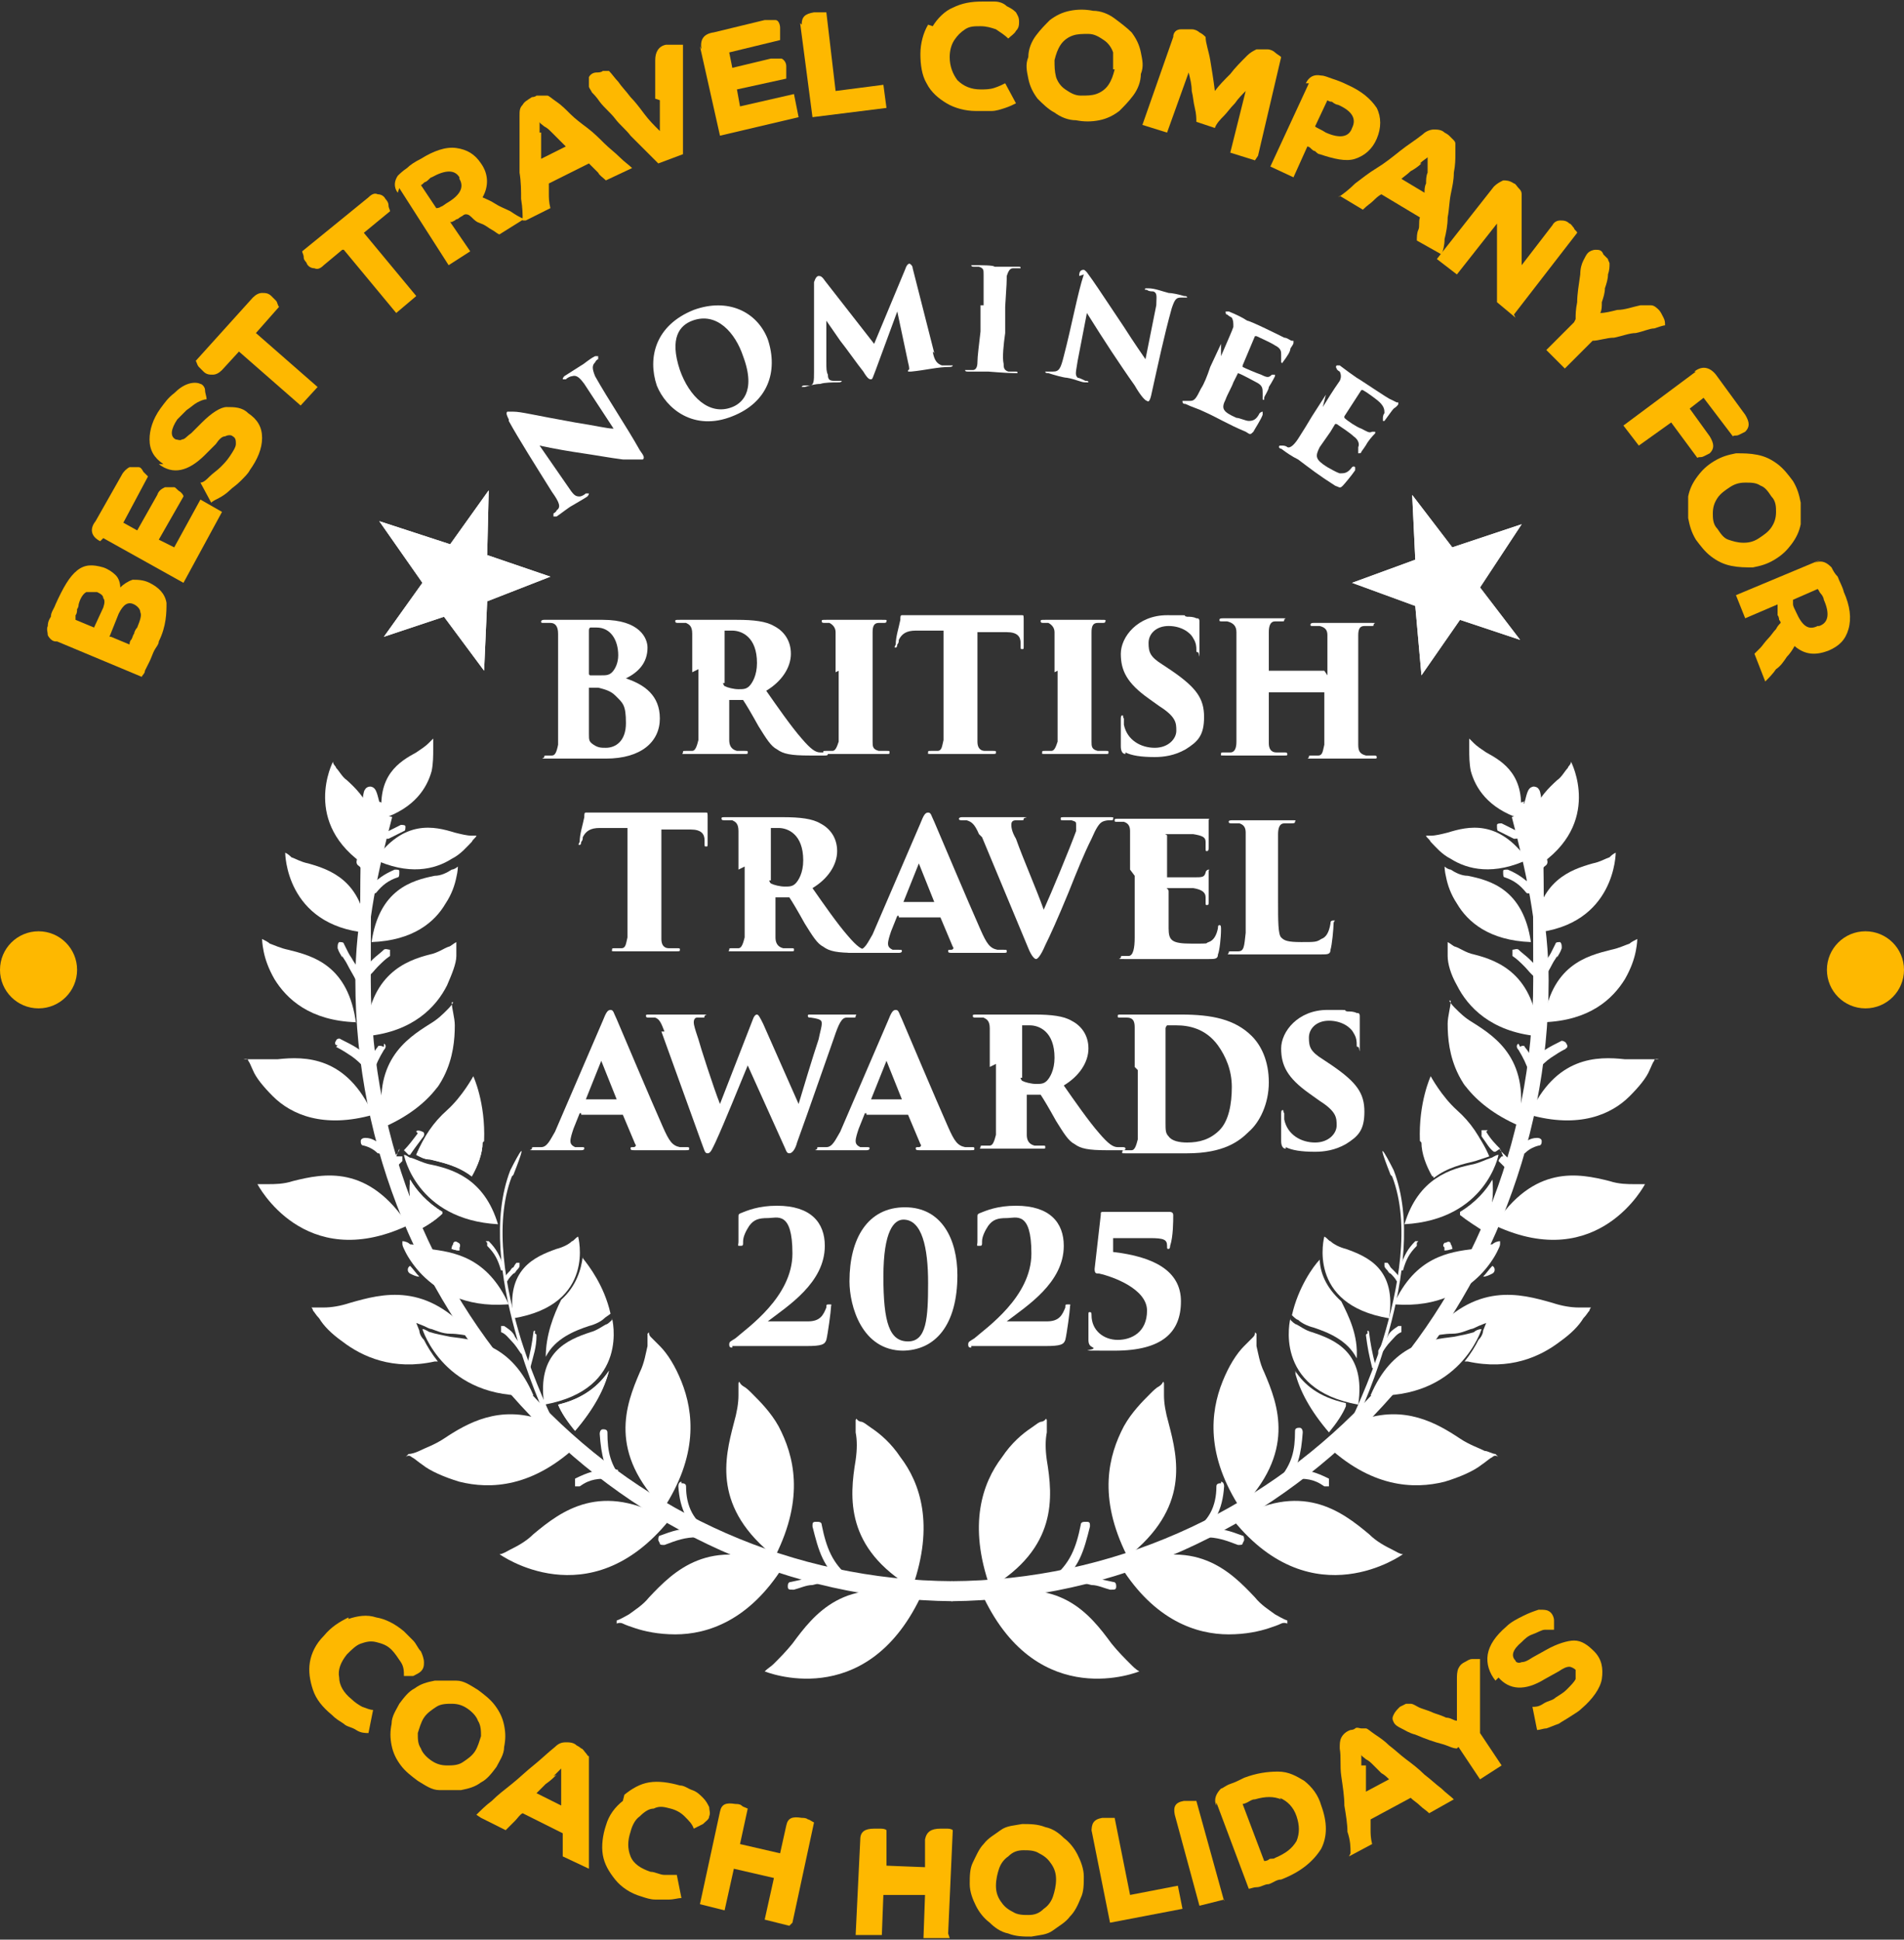 <?xml version="1.0" encoding="UTF-8"?>
<svg id="Layer_1" xmlns="http://www.w3.org/2000/svg" version="1.1" xmlns:xlink="http://www.w3.org/1999/xlink" viewBox="0 0 123.5 125.8">
  <rect x="0" y="0" width="123.5" height="125.8" fill="#333333" stroke="none"/>
  <!-- Generator: Adobe Illustrator 29.5.0, SVG Export Plug-In . SVG Version: 2.1.0 Build 137)  -->
  <defs>
    <style>
      .st0 {
        fill: #feb800;
      }

      .st1, .st2, .st3 {
        fill: #fff;
      }

      .st2 {
        fill-rule: evenodd;
      }

      .st4 {
        clip-path: url(#clippath-1);
      }

      .st3 {
        stroke: #fff;
        stroke-miterlimit: 3.9;
        stroke-width: .7px;
      }

      .st5 {
        clip-path: url(#clippath);
      }
    </style>
    <clipPath id="clippath">
      <polygon class="st1" points="31.4 43.5 31.6 39 35.7 37.4 31.6 36 31.7 31.8 29.2 35.3 24.6 33.8 27.4 37.8 24.9 41.3 28.8 40 31.4 43.5 31.4 43.5"/>
    </clipPath>
    <clipPath id="clippath-1">
      <polygon class="st1" points="87.7 37.8 91.8 39.3 92.2 43.8 94.7 40.2 98.6 41.5 96 38.1 98.7 34 94.2 35.5 91.6 32.1 91.8 36.3 87.7 37.8 87.7 37.8"/>
    </clipPath>
  </defs>
  <g>
    <path class="st0" d="M3.6,41.6c-.2,0-.4-.2-.5-.4,0-.2-.1-.4,0-.6,0-.1,0-.3.2-.6,0-.3.2-.5.3-.8.5-1.1.9-1.8,1.4-2.2s1-.4,1.7-.2c.3.1.6.3.8.5.2.2.3.5.3.8.2-.2.5-.4.8-.5.3,0,.7,0,1.1.2.6.3,1,.7,1.1,1.3,0,.6,0,1.5-.5,2.5,0,.2-.2.4-.3.6s-.2.5-.3.7c-.1.2-.2.4-.3.6,0,.2-.2.3-.2.4l-5.5-2.3ZM5.6,38.4c-.2.1-.4.4-.5.8,0,0,0,.2-.1.3,0,.1,0,.3-.1.4,0,.1,0,.2,0,.3l1.2.5.6-1.3c.1-.3.1-.5,0-.6,0-.2-.2-.3-.4-.4-.2,0-.4,0-.6,0ZM7.2,41.3l1.2.5c0,0,0-.2.1-.3s.1-.3.2-.4c0-.1.1-.3.2-.4.2-.5.3-.8.2-1,0-.2-.2-.4-.4-.5-.4-.2-.7,0-1,.6l-.6,1.5Z"/>
    <path class="st0" d="M6.5,35.1c-.6-.3-.7-.8-.3-1.3l1.7-3c.1-.2.3-.4.5-.5.2,0,.4,0,.6,0,.1,0,.2.1.3.3.1.1.2.2.3.3l-1.6,3,.9.5,1.3-2.3c.1-.3.3-.4.5-.5.2,0,.4,0,.6,0,.1,0,.2.2.4.3.1.1.2.2.2.3l-1.6,2.8,1,.5,1.7-3.1,1.4.8-2.5,4.6-5.2-2.9Z"/>
    <path class="st0" d="M10.6,30.1c-.6-.4-.9-.9-.9-1.6,0-.6.2-1.3.7-2,.3-.4.5-.7.9-1,.3-.3.6-.5.9-.6.3-.1.6-.1.8,0,.1,0,.3.2.3.4,0,.2.1.4.1.6-.2,0-.4.1-.6.2s-.4.3-.7.5c-.2.2-.4.4-.6.6-.4.6-.5,1.1-.1,1.3.1,0,.3.1.4,0,.2,0,.3-.2.6-.4l.7-.7c.6-.6,1.2-1,1.6-1,.5,0,1,0,1.4.4.6.4.9.9.9,1.6,0,.7-.3,1.4-.8,2.1-.1.2-.3.4-.6.7s-.5.4-.7.6c-.2.2-.5.4-.7.5s-.4.2-.5.3l-.7-1.3c.2,0,.4-.2.6-.4.2-.2.5-.4.7-.6.2-.2.4-.4.6-.7.2-.3.4-.6.4-.8,0-.2,0-.4-.2-.5-.1-.1-.3-.1-.5,0-.2,0-.4.2-.6.5l-.7.7c-1.1,1.1-2.1,1.3-3,.6Z"/>
    <path class="st0" d="M15.5,22.8l-1.1,1.2c-.2.2-.4.3-.6.3s-.4,0-.6-.2c0,0-.2-.2-.3-.3s-.1-.2-.2-.4l3.7-4.1c.2-.2.4-.3.6-.3s.4,0,.6.2c0,0,.2.2.3.3s.1.3.2.4l-1.5,1.7,4,3.5-1.1,1.2-4-3.5Z"/>
    <path class="st0" d="M22.2,16.2l-1.2,1c-.2.2-.4.3-.6.2-.2,0-.4-.1-.5-.3,0-.1-.2-.2-.2-.4s-.1-.3-.1-.4l4.3-3.5c.2-.2.4-.3.6-.2.2,0,.4.1.5.3,0,0,.2.2.2.4s.1.3.1.4l-1.7,1.4,3.4,4.1-1.3,1.1-3.4-4.1Z"/>
    <path class="st0" d="M25.8,12.5c-.3-.4-.2-.8,0-1.1.1-.1.3-.3.6-.5.2-.2.5-.4.9-.6.8-.5,1.6-.8,2.3-.7s1.2.4,1.6,1c.5.7.5,1.5.1,2.2.2.1.5.2.8.4.3.2.6.3,1,.5.3.2.6.4.9.5l-1.6,1c-.1,0-.3-.2-.5-.3s-.4-.3-.7-.4-.4-.2-.6-.4-.3-.2-.4-.2c0,0-.1,0-.2.1,0,0-.2.1-.3.2,0,0-.1,0-.2.1,0,0-.2.1-.2.1,0,0-.1,0-.1,0l1.3,1.9-1.4.9-3.2-5ZM29.8,11.5c-.3-.5-.9-.5-1.8,0-.1,0-.2.2-.4.3-.1,0-.2.2-.3.2l1,1.5c0,0,.2,0,.3-.1.1,0,.3-.2.5-.3.8-.5,1-1,.7-1.5Z"/>
    <path class="st0" d="M33.9,14.3c0-.4,0-.8-.1-1.4,0-.5,0-1.1-.1-1.7,0-.6,0-1.2,0-1.9,0-.6,0-1.2,0-1.8,0-.3,0-.5.2-.7.1-.2.3-.3.6-.5,0,0,.2,0,.3-.1.1,0,.3,0,.4,0,.1,0,.2,0,.3,0,.1,0,.3.2.6.4.3.2.6.5.9.8.3.3.7.6,1.1.9s.8.7,1.1,1,.7.6,1,.9c.3.3.6.5.8.7l-1.7.8c-.2-.2-.4-.3-.5-.5-.2-.2-.4-.4-.6-.6l-2.6,1.3c0,.2,0,.4,0,.7,0,.2,0,.5.1.9l-1.6.8ZM35.1,8.6c0,.3,0,.6,0,.9,0,.3,0,.6,0,.8l1.6-.8c-.1-.1-.3-.3-.4-.4-.2-.2-.3-.3-.5-.5-.2-.2-.3-.3-.5-.4-.1-.1-.3-.2-.3-.3,0,.2,0,.4,0,.7Z"/>
    <path class="st0" d="M42.5,6.4c0-.8,0-1.6,0-2.5,0-.5.2-.9.7-1,.2,0,.4,0,.6,0s.4,0,.5,0c0,.2,0,.5,0,.8s0,.7,0,1.2c0,.4,0,.9,0,1.4,0,.5,0,1,0,1.4,0,.5,0,.9,0,1.3,0,.4,0,.7,0,1l-1.6.6c-.2-.2-.5-.5-.8-.8-.3-.3-.6-.6-1-1-.3-.4-.7-.7-1-1.1-.3-.4-.7-.7-1-1.1-.2-.3-.4-.5-.5-.6-.1-.2-.2-.3-.2-.4,0-.2,0-.4,0-.6.1-.2.3-.3.5-.3.1,0,.3,0,.4-.1.1,0,.3,0,.4,0,.2.2.4.5.6.7.2.3.5.6.8,1,.3.3.6.7.9,1.1s.6.7,1,1.1c0-.6,0-1.2,0-2Z"/>
    <path class="st0" d="M45.5,3.2c-.1-.6.1-1,.8-1.1l3.3-.8c.3,0,.5,0,.7,0,.2,0,.3.3.3.5,0,.1,0,.3,0,.4,0,.2,0,.3,0,.4l-3.3.8.2,1,2.5-.6c.3,0,.5,0,.7,0,.2.1.3.3.3.5,0,.1,0,.3,0,.4,0,.2,0,.3,0,.4l-3.2.7.2,1.1,3.5-.8.3,1.5-5.1,1.2-1.3-5.8Z"/>
    <path class="st0" d="M52,1.6c0-.5.2-.7.8-.8.1,0,.3,0,.4,0s.3,0,.4,0l.6,5.1,3.1-.4.2,1.5-4.8.6-.8-6.1Z"/>
    <path class="st0" d="M60.5,1.7c.3-.5.8-1,1.3-1.2.6-.3,1.2-.4,1.9-.4.3,0,.6,0,.8,0,.3,0,.6.1.8.3.2.1.4.2.6.4.1.2.2.3.2.6,0,.2,0,.4-.2.6-.1.2-.3.3-.5.5-.2-.2-.5-.4-.8-.6-.3-.1-.6-.2-1-.2-.4,0-.7,0-1,.2s-.5.4-.7.7c-.2.3-.3.7-.3,1.1,0,.6.2,1.1.5,1.5.4.4.9.6,1.5.6.3,0,.6,0,.9-.1s.5-.2.7-.3l.7,1.3c-.2.1-.4.2-.7.3-.3.1-.6.2-.9.2s-.6,0-1,0c-.7,0-1.4-.2-1.9-.5-.5-.3-1-.7-1.3-1.3-.3-.5-.4-1.2-.4-1.9,0-.7.2-1.4.5-1.9Z"/>
    <path class="st0" d="M69.8,7.8c-.5,0-1-.2-1.4-.5-.4-.2-.8-.6-1.1-.9-.3-.4-.5-.8-.6-1.3-.1-.5-.2-.9,0-1.4,0-.5.2-1,.5-1.4s.6-.7.9-1c.4-.3.8-.5,1.3-.6.5-.1,1-.1,1.5,0,.5,0,1,.2,1.4.5s.8.6,1.1.9c.3.4.5.8.6,1.3.1.5.2.9,0,1.4,0,.5-.2,1-.5,1.4-.3.4-.6.7-.9,1-.4.3-.8.5-1.3.6-.5.1-1,.1-1.5,0ZM72.2,4.5c0-.4,0-.7,0-1.1-.1-.3-.3-.6-.6-.8s-.6-.4-1-.4c-.4,0-.7,0-1,.1-.3.1-.6.3-.8.6-.2.3-.3.6-.4,1,0,.4,0,.7.1,1.1.1.3.3.6.6.8s.6.4,1,.4c.4,0,.7,0,1-.1.3-.1.6-.3.8-.6.2-.3.3-.6.4-1Z"/>
    <path class="st0" d="M81.4,10.4l-1.6-.5,1-4c-.2.2-.5.5-.7.8-.3.3-.5.6-.7.8s-.5.5-.6.8l-1.2-.4c0-.2,0-.5-.1-.9s-.1-.7-.2-1.1c0-.4-.1-.8-.2-1.2l-1.4,3.9-1.6-.5,2-5.7c0-.3.2-.5.5-.5.2,0,.5,0,.7,0,.2,0,.4.1.5.2.2.1.3.2.4.3,0,.4.2.9.3,1.5s.2,1.2.3,2c.3-.4.6-.7,1-1.1.3-.4.7-.8,1.1-1.2.2-.2.4-.3.6-.4.2,0,.4,0,.7,0,.2,0,.4.1.5.2s.3.2.4.3l-1.5,6.4Z"/>
    <path class="st0" d="M84.7,5.4c.2-.4.5-.6,1-.5.2,0,.4.1.7.2s.6.2,1,.4c.9.4,1.5.9,1.9,1.5.3.6.3,1.3,0,2-.3.7-.8,1.1-1.4,1.3-.6.2-1.4,0-2.3-.3-.1,0-.2-.1-.3-.2-.1,0-.2-.1-.3-.2s-.2-.1-.2-.1l-.9,2-1.5-.7,2.5-5.4ZM87.7,8.3c.3-.6,0-1.1-.9-1.5-.1,0-.3-.1-.4-.2-.2,0-.3-.1-.3-.1l-.8,1.7c.1.1.4.2.7.4.9.4,1.5.3,1.7-.3Z"/>
    <path class="st0" d="M86.8,12.8c.3-.2.7-.5,1.1-.9.4-.3.9-.7,1.4-1s1-.7,1.5-1.1c.5-.4,1-.7,1.5-1.1.2-.2.5-.3.7-.3.2,0,.5,0,.7.2,0,0,.2.1.3.2,0,0,.2.2.3.3s.1.2.1.2c0,.1,0,.4,0,.7,0,.3,0,.7-.1,1.2,0,.5-.1.9-.2,1.4s-.1,1-.2,1.5c0,.5-.1,1-.2,1.4,0,.4-.1.8-.2,1l-1.6-.9c0-.2,0-.5.1-.7s0-.5.1-.8l-2.5-1.5c-.2.1-.4.3-.5.4-.2.2-.4.3-.7.6l-1.5-.9ZM92.2,10.6c-.2.2-.5.4-.7.5-.2.2-.5.4-.6.5l1.5.9c0-.2,0-.4.1-.6,0-.2,0-.5.1-.7,0-.2,0-.4,0-.6,0-.2,0-.3,0-.4-.1.1-.3.2-.5.4Z"/>
    <path class="st0" d="M98.3,20.6l-1.2-1c0-.3,0-.6,0-1s0-.8,0-1.2c0-.4,0-.8,0-1.2s0-.7,0-1,0-.5,0-.7l-2.6,3.3-1.3-1,3.7-4.7c.2-.2.4-.3.6-.4.2,0,.4,0,.7.2.1,0,.2.2.3.3s.2.2.2.4c0,0,0,.2,0,.5,0,.3,0,.6,0,.9,0,.4,0,.8,0,1.2s0,.8,0,1.1,0,.7,0,.9l2-2.6c.1-.2.3-.3.5-.3.2,0,.4,0,.6.2.1,0,.2.2.3.3,0,.1.2.2.2.3l-4.1,5.3Z"/>
    <path class="st0" d="M102.2,20.7c0-.3,0-.6.1-1.1,0-.5.1-1.1.2-1.8,0-.4.1-.7.2-.9s.2-.4.3-.5c.1-.1.3-.2.5-.2.2,0,.4,0,.5.3,0,0,.2.2.3.3,0,.1.1.2.1.3,0,.2,0,.4-.1.7,0,.3-.1.6-.2.9,0,.3-.1.6-.2.9,0,.3,0,.5-.1.7.3,0,.7-.1,1.1-.2.5,0,1-.2,1.5-.3.2,0,.5,0,.7,0,.2,0,.4.2.5.3s.2.3.3.5.1.3.1.5c-.1,0-.4.1-.7.2-.3,0-.7.2-1.2.3-.4,0-.9.2-1.4.3-.5,0-1,.2-1.4.2l-1.8,1.8-1.2-1.2,1.8-1.8Z"/>
    <path class="st0" d="M109.9,24.1c.5-.4,1-.3,1.4.2l1.9,2.6c.3.5.3.8,0,1.1,0,0-.2.1-.4.2s-.3,0-.4.1l-1.9-2.5-.9.7,1.3,1.8c.3.5.3.8,0,1.1,0,0-.2.1-.4.2s-.3,0-.4.1l-1.7-2.3-2.1,1.5-1-1.3,4.7-3.5Z"/>
    <path class="st0" d="M110,35c-.3-.5-.4-.9-.5-1.4,0-.5,0-1,0-1.4.1-.5.3-.9.6-1.3s.6-.7,1.1-1,.9-.4,1.4-.5c.5,0,.9,0,1.4.1.5.1.9.3,1.3.6.4.3.7.7,1,1.1.3.5.4.9.5,1.4,0,.5,0,1,0,1.4-.1.5-.3.9-.6,1.3-.3.4-.6.7-1.1,1s-.9.4-1.4.5c-.5,0-.9,0-1.4-.1-.5-.1-.9-.3-1.3-.6-.4-.3-.7-.7-1-1.1ZM114.1,34.9c.3-.2.6-.4.8-.7.2-.3.3-.6.3-1,0-.3,0-.7-.3-1-.2-.3-.4-.6-.7-.7-.3-.2-.6-.2-1-.2-.4,0-.7.1-1,.3-.3.2-.6.4-.8.7-.2.3-.3.6-.3,1,0,.3,0,.7.3,1,.2.3.4.6.7.7s.6.2,1,.2.7-.1,1-.3Z"/>
    <path class="st0" d="M117.7,36.5c.5-.2.8,0,1.1.3.1.2.2.4.4.6.1.3.3.6.4,1,.4.9.5,1.7.3,2.4-.2.7-.6,1.1-1.3,1.4-.8.3-1.5.3-2.2-.3-.1.2-.3.5-.5.7-.2.3-.4.6-.7.8-.2.3-.5.6-.7.8l-.7-1.8c.1-.1.3-.3.4-.4s.3-.4.5-.6c.2-.2.3-.4.5-.6.1-.2.2-.3.3-.4,0,0,0-.1-.1-.2,0,0,0-.2-.1-.3,0,0,0-.1,0-.2s0-.2,0-.3c0,0,0-.1,0-.2l-2.1.9-.6-1.5,5.5-2.3ZM118,40.6c.6-.2.7-.8.3-1.7,0-.1-.1-.3-.2-.4s-.1-.2-.2-.3l-1.6.7c0,0,0,.2,0,.3,0,.1.1.3.2.5.4.9.8,1.2,1.4.9Z"/>
  </g>
  <g>
    <path class="st0" d="M22.6,105c.6-.2,1.2-.3,1.8-.1.6.1,1.2.4,1.8.9.2.2.4.4.6.6.2.2.3.5.5.7.1.2.2.5.2.7,0,.2,0,.4-.2.6-.1.1-.3.2-.5.3-.2,0-.4,0-.6,0,0-.3,0-.6-.2-.9s-.4-.6-.6-.8c-.3-.3-.6-.4-1-.5s-.7,0-1,.1-.6.4-.9.7c-.4.5-.6,1-.5,1.5,0,.5.3,1,.8,1.4.2.2.5.4.7.5.3.1.5.2.7.2l-.3,1.5c-.2,0-.5,0-.8-.2s-.6-.2-.8-.4c-.3-.2-.5-.3-.8-.6-.6-.5-1-1-1.2-1.6-.2-.6-.3-1.2-.2-1.8s.4-1.2.9-1.7c.5-.6,1-.9,1.6-1.2Z"/>
    <path class="st0" d="M27.1,115.5c-.4-.3-.8-.6-1.1-1-.3-.4-.5-.8-.6-1.3s-.1-.9,0-1.4c0-.5.3-.9.5-1.3.3-.4.6-.8,1-1,.4-.3.8-.4,1.3-.5.5,0,.9,0,1.4,0s.9.3,1.4.6c.4.3.8.6,1.1,1,.3.4.5.8.6,1.3s.1.9,0,1.4c0,.5-.3.9-.5,1.3-.3.4-.6.8-1,1-.4.3-.8.4-1.3.5-.5,0-.9,0-1.4,0-.5,0-.9-.3-1.4-.6ZM30.8,113.6c.2-.3.3-.7.4-1,0-.3,0-.7-.2-1-.1-.3-.4-.6-.7-.8s-.6-.3-1-.3c-.3,0-.7,0-1,.2-.3.2-.6.4-.8.7-.2.3-.3.7-.4,1,0,.4,0,.7.2,1,.1.3.4.6.7.8s.6.3,1,.3c.3,0,.7,0,1-.2.3-.2.6-.4.8-.7Z"/>
    <path class="st0" d="M30.9,117.7c.3-.3.6-.6,1-.9.4-.4.8-.7,1.3-1.1.5-.4.9-.8,1.4-1.2.5-.4.9-.8,1.4-1.2.2-.2.4-.3.7-.3.2,0,.5,0,.7.2,0,0,.2.1.3.2.1,0,.2.2.3.3s.1.2.2.2c0,.1,0,.4,0,.7s0,.7,0,1.2c0,.5,0,.9,0,1.5,0,.5,0,1,0,1.5s0,1,0,1.4c0,.4,0,.8,0,1l-1.7-.8c0-.2,0-.5,0-.7s0-.5,0-.8l-2.6-1.3c-.2.1-.3.3-.5.5-.2.2-.4.4-.6.6l-1.6-.8ZM36.1,115.1c-.2.2-.4.4-.7.6-.2.2-.4.4-.6.6l1.6.8c0-.2,0-.4,0-.6,0-.2,0-.5,0-.7s0-.4,0-.6c0-.2,0-.3,0-.5-.1.1-.3.3-.5.5Z"/>
    <path class="st0" d="M40.5,116.4c.5-.4,1-.7,1.6-.8.6-.1,1.3,0,2,.2.3,0,.5.2.8.3.3.1.5.3.7.5.2.2.3.4.4.6,0,.2.1.4,0,.6,0,.2-.2.3-.4.5-.2.1-.4.2-.6.3-.1-.3-.3-.5-.6-.8-.2-.2-.5-.4-.9-.5-.4-.1-.7-.2-1.1,0-.3,0-.6.2-.9.5-.3.2-.5.6-.6,1-.2.6-.2,1.1,0,1.6s.7.8,1.3,1c.3,0,.6.2.9.2s.5,0,.8,0l.3,1.5c-.2,0-.5.1-.8.1s-.6,0-.9,0c-.3,0-.6-.1-.9-.2-.7-.2-1.3-.6-1.7-1.1-.4-.5-.7-1-.8-1.6-.1-.6,0-1.3.2-1.9.2-.7.6-1.2,1.1-1.6Z"/>
    <path class="st0" d="M51.2,124.9l-1.6-.4.6-2.7-2.6-.6-.6,2.7-1.6-.4,1.3-6c.1-.5.4-.6,1-.5.1,0,.3,0,.4.1s.2.1.4.2l-.5,2.3,2.6.6.4-1.8c.1-.5.4-.6,1-.5.1,0,.3,0,.4.1.1,0,.2.1.4.2l-1.4,6.5Z"/>
    <path class="st0" d="M61.6,125.7h-1.7c0,0,.1-2.8.1-2.8h-2.7c0-.1-.1,2.6-.1,2.6h-1.7c0,0,.3-6.2.3-6.2,0-.5.3-.7.9-.7.1,0,.3,0,.4,0,.1,0,.3,0,.4.1v2.3c-.1,0,2.5.1,2.5.1v-1.8c.1-.5.4-.7,1-.7.1,0,.3,0,.4,0,.1,0,.3,0,.4.1l-.3,6.7Z"/>
    <path class="st0" d="M66.9,125.6c-.5,0-1,0-1.5-.2-.5-.1-.9-.4-1.2-.7-.4-.3-.7-.7-.9-1.1-.2-.4-.4-.9-.4-1.4,0-.5,0-1,.2-1.4.2-.4.4-.9.7-1.2.3-.4.7-.6,1.1-.9s.9-.3,1.4-.4c.5,0,1,0,1.5.2.5.1.9.4,1.2.7.4.3.7.7.9,1.1.2.4.4.9.4,1.4s0,1-.2,1.4c-.2.5-.4.9-.7,1.2-.3.4-.7.6-1.1.9s-.9.3-1.4.4ZM68.5,121.9c0-.4-.1-.7-.3-1-.2-.3-.4-.5-.8-.7-.3-.2-.7-.2-1-.2-.4,0-.7.1-1,.4-.3.2-.5.5-.6.8-.1.3-.2.7-.2,1.1,0,.4.1.7.3,1,.2.3.4.5.8.7.3.2.7.2,1,.2.4,0,.7-.1,1-.4.3-.2.5-.5.6-.8.1-.3.2-.7.2-1.1Z"/>
    <path class="st0" d="M70.8,118.8c0-.5.1-.8.7-.9.1,0,.3,0,.4,0s.3,0,.4,0l1,5,3.1-.6.3,1.5-4.7.9-1.2-6Z"/>
    <path class="st0" d="M79.4,123.2l-1.6.4-1.6-5.9c-.1-.5,0-.8.6-.9.1,0,.3,0,.4,0,.1,0,.3,0,.4,0l1.8,6.5Z"/>
    <path class="st0" d="M78.9,117.1c-.2-.4,0-.8.3-1.1.1,0,.3-.2.6-.3s.5-.2.9-.4c.8-.3,1.5-.4,2.2-.4.7,0,1.2.3,1.7.6.5.4.9.9,1.1,1.6.4,1.1.4,2,0,2.8-.5.8-1.3,1.5-2.6,2-.3,0-.5.2-.8.3-.3,0-.5.2-.8.2-.2,0-.4.1-.5.1l-2.1-5.6ZM83.1,116.7c-.5-.2-1-.2-1.7,0-.2,0-.3.1-.5.2s-.3.1-.3.1l1.4,3.7c0,0,.2,0,.3-.1s.3,0,.4-.1c.7-.3,1.1-.6,1.4-1.1.2-.5.2-1,0-1.6-.2-.6-.6-1-1.1-1.2Z"/>
    <path class="st0" d="M87.6,120.2c0-.4,0-.8-.2-1.4,0-.5-.1-1.1-.2-1.7,0-.6-.1-1.2-.2-1.9s0-1.2-.1-1.8c0-.3,0-.5.1-.7s.3-.4.6-.5c0,0,.2,0,.3-.1s.3,0,.4,0,.2,0,.3,0c.1,0,.3.2.6.4.3.2.6.4.9.7.4.3.7.6,1.1.9.4.3.8.6,1.2,1,.4.3.7.6,1.1.9.3.3.6.5.8.7l-1.6.9c-.2-.2-.4-.3-.6-.5-.2-.2-.4-.3-.6-.5l-2.6,1.4c0,.2,0,.4,0,.7,0,.2,0,.5.1.9l-1.5.8ZM88.6,114.5c0,.3,0,.6,0,.9,0,.3,0,.6,0,.8l1.5-.8c-.1-.1-.3-.3-.5-.4-.2-.2-.3-.3-.5-.5-.2-.2-.3-.3-.5-.4-.1-.1-.3-.2-.3-.3,0,.2,0,.4,0,.7Z"/>
    <path class="st0" d="M94.5,113.4c-.3,0-.6-.2-1-.3s-1-.3-1.7-.6c-.4-.1-.7-.3-.9-.4-.2-.1-.4-.2-.5-.4-.1-.2-.1-.3,0-.5s.2-.3.4-.5c0,0,.2-.1.4-.2.1,0,.3,0,.3,0,.2,0,.4.2.7.3.3.1.6.2.8.3.3.1.6.2.8.3.3,0,.5.2.7.2,0-.3,0-.7,0-1.2s0-1,0-1.5c0-.2,0-.5.1-.7s.2-.3.4-.4c.2-.1.3-.2.5-.2s.3,0,.5,0c0,.1,0,.4,0,.7,0,.3,0,.7,0,1.2,0,.5,0,.9,0,1.4s0,1,0,1.5l1.4,2.1-1.4.9-1.4-2.1Z"/>
    <path class="st0" d="M97,109c-.4-.5-.6-1.1-.5-1.7.1-.6.5-1.2,1.2-1.8.3-.3.7-.5,1.1-.7.4-.2.7-.3,1-.4.4,0,.6,0,.8.2.1.1.2.3.2.5,0,.2,0,.4,0,.6-.2,0-.4,0-.6,0-.2,0-.5.2-.8.3-.3.1-.5.3-.7.5-.6.5-.7.9-.4,1.2,0,.1.2.2.4.1.2,0,.4-.1.7-.3l.9-.5c.7-.4,1.4-.6,1.8-.6.5,0,.9.3,1.3.7.5.5.6,1.1.5,1.8-.1.6-.6,1.3-1.3,1.9-.2.2-.4.3-.7.5-.3.2-.5.3-.8.5-.3.1-.5.2-.8.3-.2,0-.4.1-.6.1l-.3-1.5c.2,0,.4,0,.7-.2s.6-.2.8-.4c.3-.2.5-.3.7-.5.3-.3.5-.5.6-.7,0-.2,0-.4,0-.6-.1-.1-.3-.2-.4-.2-.2,0-.4.1-.7.3l-.9.5c-1.3.8-2.3.7-3-.1Z"/>
  </g>
  <circle class="st0" cx="2.5" cy="62.9" r="2.5"/>
  <circle class="st0" cx="121" cy="62.9" r="2.5"/>
  <g>
    <path class="st3" d="M61.8,102.9c-21.1-.1-38.1-17.7-38.1-39.3s.5-7.3,1.4-10.7c-.9,3.4-1.7,7-1.7,10.7,0,21.7,17.3,39.7,38.4,39.9"/>
    <path class="st3" d="M61.7,102.9c21.1-.1,38.1-17.7,38.1-39.3s-.5-7.3-1.4-10.7c.9,3.4,1.7,7,1.7,10.7,0,21.7-17.3,39.7-38.4,39.9"/>
    <path class="st2" d="M23.7,67.1c.3-3.9,2.6-4.8,4.2-5.2.5-.1.9-.4,1.2-.5.1,0,.3-.2.5-.3,0,0,0,.3,0,.9,0,.5-.3,1.2-.6,1.9-.7,1.4-2.2,3-5.2,3.3h0Z"/>
    <path class="st1" d="M25.9,75h.2c0,.1,0,.3,0,.3-.1.1-.3.3-.4.4-.1.1-.3,0-.4,0,0,0-.1-.2,0-.4.3-.3.5-.5.6-.7,0,0,0,0,0-.1l-.2.5h0ZM27,73.4c0-.1.2-.1.4,0,.1,0,.2.2,0,.4-.3.4-.6.8-.8,1.1h-.1c0,0-.3-.3-.3-.3.3-.3.6-.7.9-1.1h0Z"/>
    <path class="st2" d="M36.2,91.1c1.7-.4,2.7-1.3,3.3-2.2h0c-.3,1.2-1,2.5-2.2,3.9-.5-.6-.9-1.2-1.1-1.7h0ZM37.8,81.6c.4.5,1.4,1.8,1.8,3.6-.1.1-.3.2-.4.3-.2.2-.6.4-1,.5-.9.3-2.2.8-2.8,2,0-1.4.5-2.7,1-3.7,1-.9,1.3-2,1.4-2.8h0Z"/>
    <path class="st1" d="M36.2,91.1c1.7-.4,2.7-1.3,3.3-2.2h0c-.3,1.2-1,2.5-2.2,3.9-.5-.6-.9-1.2-1.1-1.7h0Z"/>
    <path class="st2" d="M37.6,93.6c-3,2.9-5.8,3-7.8,2.5-1-.3-1.9-.7-2.4-1.1-.3-.2-.5-.4-.7-.5-.2-.2-.4,0-.4,0l.2-.2c.2,0,.5-.1.7-.2.4-.2,1-.4,1.6-.8,1.5-1,3.6-2.2,6.4-1.2v.2c0,0,.9.7.9.7l.3-.3c.4.2.8.5,1.2.8h0Z"/>
    <path class="st1" d="M28.2,88.3c-2.7.6-4.7-.3-6-1.3-.7-.5-1.2-1-1.5-1.5-.2-.2-.3-.4-.4-.5,0-.1-.1-.2-.1-.2.2,0,.5,0,.8,0,.5,0,1.1-.1,1.7-.3,2.1-.6,5-1.4,8,2.2-.5-.1-1-.2-1.5-.2-.5,0-.9-.2-1.2-.3-.1,0-.3-.1-.5-.2l-.5-.2.2.5s0,.3.3.6c.2.4.5.9.9,1.4h0Z"/>
    <path class="st2" d="M28.7,78.7c-.4.4-1,.8-1.6,1.1-.5-1.3-.6-2.3-.5-3.3.4.7,1.1,1.5,2.1,2.1h0ZM31.3,74.1c0,.7-.3,1.5-.7,2.2-.9-.7-1.9-.9-2.7-1.1-.4,0-.7-.2-.9-.3.5-1.2,1.3-2.1,2.1-2.8.5.7,1.2,1.4,2.3,1.9h0ZM30.6,70.5"/>
    <path class="st1" d="M28.7,78.7c-.4.4-1,.8-1.6,1.1-.5-1.3-.6-2.3-.5-3.3.4.7,1.1,1.5,2.1,2.1h0Z"/>
    <path class="st1" d="M31.3,74.1c0,.7-.3,1.5-.7,2.2-.9-.7-1.9-.9-2.7-1.1-.4,0-.7-.2-.9-.3.5-1.2,1.1-2.1,2-2.9,1-.9,1.7-2.2,1.7-2.2,0,0,.8,1.7.7,4.2h0Z"/>
    <path class="st1" d="M26.4,79.5c-6.7,3.1-9.7-2.7-9.7-2.7.2,0,.5,0,.7,0,.4,0,1,0,1.6-.2,2-.5,4.9-1.1,7.5,2.9h0Z"/>
    <path class="st1" d="M29.3,65c0,.4.2,1,.2,1.5,0,.9-.1,2.1-.7,3.3,0,0-.3.6-.5.8-.7.9-1.8,1.8-3.4,2.5-.8-4.2,1.4-5.7,3-6.7.5-.3.8-.6,1.1-.9.1-.1.3-.3.4-.5h0Z"/>
    <path class="st2" d="M24.2,72.3c-3.2.9-5.3,0-6.5-1.2-.6-.6-1.1-1.2-1.3-1.7-.1-.2-.2-.5-.3-.6,0-.2-.3-.1-.3-.1h.2c.2,0,.4,0,.6,0,.4,0,.9,0,1.4,0,1.8-.2,4.5-.2,6.2,3.6h0Z"/>
    <path class="st1" d="M23.1,66.3c-3-.1-4.5-1.5-5.3-2.8-.4-.7-.6-1.3-.7-1.8-.1-.5-.1-.8-.1-.8.2.1.4.2.5.3.3.1.7.3,1.2.4,1.6.4,3.9,1,4.4,4.8h0Z"/>
    <path class="st2" d="M24.1,61.1c.5-3.4,2.6-4,4.1-4.3.4,0,.8-.2,1.1-.4.1,0,.3-.1.4-.2,0,0,0,.3-.1.7-.1.5-.3,1.1-.7,1.7-.7,1.2-2.1,2.4-4.8,2.5h0Z"/>
    <path class="st1" d="M23.8,60.5c-5.3-.5-5.3-5.2-5.3-5.2.2.1.3.2.4.3.3.1.6.3,1.1.4,1.4.4,3.5,1.1,3.8,4.5h0Z"/>
    <path class="st1" d="M23.8,56.2c-4.3-2.8-2.2-6.8-2.2-6.8,0,.2.2.3.2.4.2.2.4.6.7.8,1.1,1,2.5,2.5,1.3,5.5h0Z"/>
    <path class="st1" d="M24.3,55.8c1.9-2.7,3.9-2.2,5.2-1.8.4.1.8.2,1.1.2.1,0,.3,0,.5,0,0,0,0,0,0,0,0,0-.1,0-.2,0,0,.1-.2.2-.3.4-.3.3-.7.8-1.3,1.1-1.1.7-2.8,1.1-5.1,0h0Z"/>
    <path class="st1" d="M28.1,48c0,.2,0,.4,0,.6,0,.4,0,.9-.1,1.4-.3,1.1-1.1,2.4-3.2,3.1-.4-2.8,1.1-3.7,2.2-4.3.3-.2.6-.4.8-.6,0,0,.2-.2.3-.3h0Z"/>
    <path class="st1" d="M43.1,97.9c-3.7-3.7-2.5-6.8-1.6-8.9.3-.6.4-1.3.5-1.7,0-.2,0-.5,0-.8.2-.2,0,0,.2.2.1.1.3.3.6.6.5.5,1,1.3,1.4,2.3.8,2,1.1,4.8-1.2,8.3h0Z"/>
    <path class="st1" d="M43.4,98.6c-5.2,6.4-11,2.2-11,2.2.2,0,.5-.2.7-.3.4-.2,1-.5,1.5-1,1.8-1.5,4.4-3.5,8.8-.9h0Z"/>
    <path class="st1" d="M50.3,101c-4.1-3.2-3.3-6.4-2.7-8.7.2-.7.3-1.3.3-1.8,0-.2,0-.5,0-.8.1-.2,0,0,.3.2.2.1.4.3.6.5.5.5,1.2,1.2,1.7,2.1,1,1.9,1.7,4.6-.2,8.4h0Z"/>
    <path class="st2" d="M50.8,101.6c-2.2,3.5-4.9,4.4-7,4.4-1.1,0-2-.2-2.6-.4-.3-.1-.6-.2-.8-.3-.2-.1-.4,0-.4,0v-.2c.3-.1.6-.3.8-.4.4-.3.9-.6,1.3-1.1,1.6-1.7,3.9-4,8.6-2h0Z"/>
    <path class="st1" d="M44.2,96.2c.1,0,.3,0,.3.2,0,1.3.5,2.3,1.6,2.9.1,0,.2.2.1.3,0,.1-.2.2-.3.1-1.3-.7-1.8-1.8-1.9-3.3,0-.2.1-.3.2-.3h0Z"/>
    <path class="st1" d="M42.7,99.9c0-.1,0-.3.1-.3.8-.3,1.4-.5,2.4-.5.2,0,.3.1.3.3,0,.1,0,.3-.2.3-.9,0-1.4.2-2.2.5-.2,0-.3,0-.3-.1h0Z"/>
    <path class="st1" d="M39.1,92.7c.1,0,.3,0,.3.2,0,1.3.2,2.1,1,3.1.1.1,0,.3,0,.4-.1,0-.3,0-.4,0-.8-1.1-1-2-1.1-3.4,0-.2.1-.3.2-.3h0Z"/>
    <path class="st1" d="M37.3,96.3c0-.1,0-.3,0-.4.8-.4,1.4-.6,2.3-.6s.3.1.3.3,0,.3-.3.3c-.8,0-1.3,0-2,.5-.1,0-.3,0-.3,0h0Z"/>
    <path class="st1" d="M29.3,81c0,0,0-.2.1-.3,0-.2.2-.2.3-.1.1,0,.2.2.1.3v.2c-.3,0-.4-.1-.6-.1h0Z"/>
    <path class="st1" d="M29.3,81c0,0,0-.2.1-.3,0-.2.2-.2.3-.1.1,0,.2.2.1.3v.2c-.3,0-.4-.1-.6-.1h0Z"/>
    <path class="st1" d="M26.6,82.1c.2.2.4.5.6.7h0c-.2,0-.4-.1-.6-.2-.2-.1-.2-.4,0-.5h0Z"/>
    <path class="st1" d="M24.5,74.8c-.2-.2-.5-.4-.9-.5-.2,0-.2-.2-.2-.3,0-.1.1-.2.3-.2.5,0,.8.3,1.1.5.1.1.3.3.4.5.1.2.3.4.4.5.1.1,0,.3,0,.4-.1,0-.3,0-.4,0-.1-.2-.2-.3-.3-.5-.1-.1-.2-.3-.3-.4h0Z"/>
    <path class="st1" d="M21.9,67.8c-.2,0-.2-.2-.1-.3,0-.1.2-.2.3-.1.4.2.8.4,1.1.6.3.2.6.5.9.9.1.1.1.3,0,.4,0,0-.2.1-.4,0-.3-.3-.6-.6-.9-.8-.3-.2-.6-.4-1-.6h0Z"/>
    <path class="st1" d="M24.9,67.7c.1,0,.2.2,0,.4-.3.5-.5.9-.7,1.5,0,.2-.2.2-.3.2-.1,0-.2-.2-.2-.3.2-.7.4-1.1.8-1.6,0-.1.2-.1.4,0h0Z"/>
    <path class="st1" d="M24.9,61.6c.1-.1.3,0,.4,0,0,.1,0,.3,0,.4-.3.2-.5.4-.8.7-.2.2-.4.5-.7.7-.1.1-.3,0-.4,0,0,0-.1-.2,0-.4.3-.3.5-.5.8-.8.2-.2.5-.4.8-.7h0Z"/>
    <path class="st1" d="M22.2,62.1c-.1-.2-.2-.3-.3-.6,0-.2,0-.3.1-.4.1,0,.3,0,.3.1.1.2.2.4.3.6.1.2.2.3.3.5.2.3.4.6.6,1.1,0,.2,0,.3-.1.3-.1,0-.3,0-.3-.1-.2-.4-.4-.7-.6-1.1-.1-.2-.2-.3-.3-.5h0Z"/>
    <path class="st1" d="M25.9,56.6c0,.1,0,.3-.1.3-.6.2-1,.5-1.4,1-.1.1-.3,0-.4,0,0,0-.1-.2,0-.4.5-.5.9-.8,1.6-1.1.2,0,.3,0,.3.1h0Z"/>
    <path class="st1" d="M23.1,55.8c0-.1.2-.1.4,0,.5.4.8.8,1,1.4,0,.2,0,.3-.2.3-.1,0-.3,0-.3-.2-.2-.5-.4-.9-.8-1.2-.1-.1-.1-.3,0-.4h0Z"/>
    <path class="st1" d="M26.3,53.6c0,.1,0,.3-.1.3l-1,.5c-.1,0-.3,0-.3-.1,0-.1,0-.3.1-.3l1-.5c.1,0,.3,0,.3.1h0Z"/>
    <path class="st1" d="M24.5,52c.1,0,.3,0,.3.2.1.6.2,1,.3,1.6,0,.2-.1.3-.2.3-.1,0-.3,0-.3-.2,0-.6-.1-1-.2-1.5,0-.2,0-.3.2-.3h0Z"/>
    <path class="st1" d="M33.2,76.3c-1.2,3.1-.4,7.3.6,10.6.9,2.8,2,5.1,2.3,5.7h0c0,0-.6-.5-.6-.5-.2-.4-1.3-2.8-2.1-5.8-.9-3.3-1.5-7.3-.3-10.4,0,0,1.5-3,.2.3Z"/>
    <path class="st1" d="M39.7,85.5s1.2,4.6-4.4,5.6c-.5-3.4,1.5-4.2,3-4.7.4-.1.8-.4,1-.5.1,0,.3-.2.4-.3h0Z"/>
    <path class="st1" d="M34.6,90.5c-5.8.3-7.2-4.3-7.2-4.3.2,0,.4.2.5.2.3.1.8.2,1.3.3,1.7.2,4,.5,5.4,3.8h0Z"/>
    <path class="st1" d="M37.5,80.2s1.2,4.4-4.2,5.3c-.5-3.2,1.4-4,2.8-4.5.4-.1.8-.3,1-.5.1,0,.2-.2.4-.3h0Z"/>
    <path class="st1" d="M32.9,84.6c-2.8.2-4.5-.9-5.5-1.9-.5-.5-.9-1.1-1.1-1.5-.1-.2-.2-.4-.2-.5,0-.1,0-.2,0-.2.2,0,.4.1.5.2.3,0,.7.2,1.2.3,1.6.2,3.8.5,5.2,3.6h0Z"/>
    <path class="st1" d="M32.3,79.4c-5.3-.3-6.1-4.5-6.1-4.5.2,0,.3.2.5.2.3.1.7.3,1.1.4,1.5.3,3.6.9,4.5,3.9h0Z"/>
    <path class="st1" d="M34.7,86.5c0,0,.1,0,.1.1,0,.8-.2,1.3-.4,2.1,0,0,0,.1-.2,0,0,0-.1,0,0-.2.2-.8.3-1.3.4-2.1,0,0,0-.1.1-.1h0Z"/>
    <path class="st1" d="M32.5,86.2c0,0,0-.1,0-.2,0,0,.1,0,.2,0,.3.2.6.4.7.7.2.3.4.5.6.9,0,0,0,.1,0,.2,0,0-.1,0-.2,0-.2-.3-.4-.6-.6-.8-.2-.2-.4-.5-.7-.6h0Z"/>
    <path class="st1" d="M33.3,82.2c0,0,.1-.2.2-.3,0,0,.1,0,.2,0,0,0,0,.1,0,.2,0,.1-.1.2-.2.3,0,0-.1.2-.2.2-.1.1-.3.3-.4.5,0,0-.1,0-.2,0,0,0,0-.1,0-.2.1-.2.3-.4.4-.5,0,0,.1-.2.2-.2h0Z"/>
    <path class="st1" d="M31.5,80.5c0,0,.1,0,.2,0,.5.5.7.9,1,1.7,0,0,0,.1,0,.2,0,0-.1,0-.2,0-.2-.7-.4-1.1-.9-1.6,0,0,0-.1,0-.2h0Z"/>
    <g>
      <polygon class="st1" points="31.4 43.5 31.6 39 35.7 37.4 31.6 36 31.7 31.8 29.2 35.3 24.6 33.8 27.4 37.8 24.9 41.3 28.8 40 31.4 43.5 31.4 43.5"/>
      <g class="st5">
        <polygon class="st1" points="29.2 35 29.7 37.6 24.3 33.5 29.2 35 29.2 35"/>
        <polygon class="st1" points="31.9 35.7 29.7 37.6 31.8 31.5 31.9 35.7 31.9 35.7"/>
        <polygon class="st1" points="29.2 35 29.7 37.6 31.8 31.5 29.2 35 29.2 35"/>
        <polygon class="st1" points="31.9 35.7 29.7 37.6 36.1 37.4 31.9 35.7 31.9 35.7"/>
        <polygon class="st1" points="36.1 37.4 29.7 37.6 32 39.3 36.1 37.4 36.1 37.4"/>
        <polygon class="st1" points="32 39.3 29.7 37.6 31.5 44.2 32 39.3 32 39.3"/>
        <polygon class="st1" points="31.5 44.2 29.7 37.6 28.7 40.4 31.5 44.2 31.5 44.2"/>
        <polygon class="st1" points="28.7 40.4 29.7 37.6 24.7 41.5 28.7 40.4 28.7 40.4"/>
        <polygon class="st1" points="24.7 41.5 29.7 37.6 27.2 37.9 24.7 41.5 24.7 41.5"/>
        <polygon class="st1" points="27.2 37.9 29.7 37.6 24.3 33.5 27.2 37.9 27.2 37.9"/>
      </g>
    </g>
    <g>
      <polygon class="st1" points="87.7 37.8 91.8 39.3 92.2 43.8 94.7 40.2 98.6 41.5 96 38.1 98.7 34 94.2 35.5 91.6 32.1 91.8 36.3 87.7 37.8 87.7 37.8"/>
      <g class="st4">
        <polygon class="st1" points="96.3 38.1 93.7 37.9 99.1 33.7 96.3 38.1 96.3 38.1"/>
        <polygon class="st1" points="94.8 40.6 93.7 37.9 98.8 41.7 94.8 40.6 94.8 40.6"/>
        <polygon class="st1" points="96.3 38.1 93.7 37.9 98.8 41.7 96.3 38.1 96.3 38.1"/>
        <polygon class="st1" points="94.8 40.6 93.7 37.9 92.1 44.2 94.8 40.6 94.8 40.6"/>
        <polygon class="st1" points="92.1 44.2 93.7 37.9 91.5 39.6 92.1 44.2 92.1 44.2"/>
        <polygon class="st1" points="91.5 39.6 93.7 37.9 87.1 37.8 91.5 39.6 91.5 39.6"/>
        <polygon class="st1" points="87.1 37.8 93.7 37.9 91.4 36.1 87.1 37.8 87.1 37.8"/>
        <polygon class="st1" points="91.4 36.1 93.7 37.9 91.6 31.9 91.4 36.1 91.4 36.1"/>
        <polygon class="st1" points="91.6 31.9 93.7 37.9 94.2 35.4 91.6 31.9 91.6 31.9"/>
        <polygon class="st1" points="94.2 35.4 93.7 37.9 99.1 33.7 94.2 35.4 94.2 35.4"/>
      </g>
    </g>
    <path class="st1" d="M59.2,103c-4.4-2.6-4.1-5.9-3.7-8.3.1-.7.1-1.3,0-1.8,0-.2,0-.5,0-.8.1-.2,0,0,.3.1.2,0,.4.2.7.4.6.4,1.3,1,1.9,1.9,1.3,1.7,2.2,4.4.8,8.4h0Z"/>
    <path class="st1" d="M49.6,108.4c.2-.2.4-.3.6-.5.3-.3.8-.8,1.2-1.3,1.4-1.9,3.4-4.5,8.3-3-3.6,7.5-10.1,4.8-10.1,4.8h0Z"/>
    <path class="st1" d="M53,98.7c.1,0,.3,0,.3.2.3,1.5.7,2.5,1.8,3.4.1.1.1.3,0,.4,0,.1-.2.2-.4,0-1.3-1-1.6-2.1-2-3.7,0-.2,0-.3.2-.3h0Z"/>
    <path class="st1" d="M51.4,103.1c-.2,0-.3,0-.3-.2,0-.1,0-.3.2-.3.5-.1.9-.2,1.3-.3.4,0,.8-.2,1.3-.2.2,0,.3.1.3.2,0,.1,0,.3-.2.3-.5,0-.9.1-1.3.2-.4,0-.8.2-1.2.3h0Z"/>
    <path class="st2" d="M99.8,67.1c-.3-3.9-2.6-4.8-4.2-5.2-.5-.1-.9-.4-1.2-.5-.1,0-.3-.2-.5-.3,0,0,0,.3,0,.9,0,.5.2,1.2.6,1.9.7,1.4,2.2,3,5.2,3.3h0Z"/>
    <path class="st1" d="M97.5,75l-.2-.5c0,.1,0,.1,0,.1.2.2.4.4.7.7.1.1,0,.3,0,.4,0,0-.2.1-.4,0-.2-.2-.3-.3-.4-.4h0c0-.1.2-.3.2-.3h0ZM96.4,73.4c.3.5.6.8.9,1.1l-.3.2h-.1c-.3-.2-.5-.6-.8-1,0-.1,0-.3,0-.4.1,0,.3,0,.4,0h0Z"/>
    <path class="st2" d="M87.3,91.1c-.3.6-.7,1.1-1.1,1.7-1.1-1.4-1.8-2.7-2.2-3.9h0c.6.9,1.5,1.7,3.3,2.1h0ZM85.6,81.6c0,.9.4,1.9,1.4,2.8.5,1,1.1,2.2,1,3.7-.6-1.2-1.9-1.7-2.8-2-.4-.1-.8-.3-1-.5-.1,0-.3-.2-.4-.3.4-1.8,1.4-3.2,1.8-3.6h0Z"/>
    <path class="st1" d="M87.3,91.1c-1.7-.4-2.7-1.3-3.3-2.1h0c.3,1.2,1,2.5,2.2,3.9.5-.6.9-1.2,1.1-1.7h0Z"/>
    <path class="st2" d="M85.9,93.6c3,2.9,5.8,3,7.8,2.5,1-.3,1.9-.7,2.4-1.1.3-.2.5-.4.7-.5.2-.2.4,0,.4,0l-.2-.2c-.2,0-.5-.2-.7-.2-.4-.2-1-.4-1.6-.8-1.5-1-3.6-2.2-6.4-1.2v.2c0,0-.9.7-.9.7l-.3-.3c-.4.2-.8.5-1.2.8h0Z"/>
    <path class="st1" d="M95.2,88.3c2.7.6,4.7-.3,6-1.3.7-.5,1.2-1,1.5-1.5.2-.2.3-.4.4-.5,0-.1.1-.2.1-.2-.2,0-.5,0-.8,0-.5,0-1.1-.1-1.7-.3-2.1-.6-5-1.4-8,2.2.5-.1,1-.2,1.5-.2.5,0,.9-.2,1.2-.3.1,0,.3-.1.5-.2l.5-.2-.2.5s0,.3-.3.6c-.2.4-.5.9-.9,1.4h0Z"/>
    <path class="st2" d="M94.7,78.7c1.1-.6,1.7-1.4,2.1-2.1,0,.9,0,2-.5,3.3-.6-.4-1.1-.7-1.6-1.1h0ZM92.2,74.1c1.1-.5,1.8-1.2,2.3-1.9.8.7,1.6,1.6,2.1,2.8-.3.1-.6.2-.9.3-.8.2-1.8.4-2.7,1.1-.4-.8-.6-1.5-.7-2.2h0ZM92.9,70.4"/>
    <path class="st1" d="M94.7,78.7c.4.4,1,.8,1.6,1.1.5-1.3.6-2.3.5-3.3-.4.7-1.1,1.5-2.1,2.1h0Z"/>
    <path class="st1" d="M92.2,74.1c0,.7.3,1.5.7,2.2.9-.7,1.9-.9,2.7-1.1.4,0,.7-.2.9-.3-.5-1.2-1.1-2.1-2-2.9-1-.9-1.7-2.2-1.7-2.2,0,0-.8,1.7-.7,4.2h0Z"/>
    <path class="st1" d="M97,79.5c6.7,3.1,9.7-2.7,9.7-2.7-.2,0-.5,0-.7,0-.4,0-1,0-1.6-.2-2-.5-4.9-1.1-7.5,2.9h0Z"/>
    <path class="st1" d="M94.1,64.9c0,.4-.2,1-.2,1.5,0,.9.1,2.1.7,3.3,0,0,.3.6.5.8.7.9,1.8,1.8,3.4,2.5.8-4.2-1.4-5.7-3-6.7-.5-.3-.8-.6-1.1-.9-.1-.1-.3-.3-.4-.5h0Z"/>
    <path class="st2" d="M99.2,72.3c3.2.9,5.3,0,6.5-1.2.6-.6,1.1-1.2,1.3-1.7.1-.2.2-.5.3-.6,0-.2.3-.1.3-.1h-.2c-.2,0-.4,0-.6,0-.4,0-.9,0-1.4,0-1.8-.2-4.5-.2-6.2,3.6h0Z"/>
    <path class="st1" d="M100.1,66.3c3-.1,4.5-1.5,5.3-2.8.4-.7.6-1.3.7-1.8.1-.5.1-.8.1-.8-.2.1-.4.2-.5.3-.3.1-.7.3-1.2.4-1.6.4-3.9,1-4.4,4.8h0Z"/>
    <path class="st2" d="M99.3,61.1c-.5-3.4-2.6-4-4.1-4.3-.4,0-.8-.2-1.1-.4-.1,0-.3-.1-.4-.2,0,0,0,.3.1.7.1.5.3,1.1.7,1.7.7,1.2,2.1,2.4,4.8,2.5h0Z"/>
    <path class="st1" d="M99.5,60.5c5.3-.5,5.3-5.2,5.3-5.2-.2.1-.3.2-.4.3-.3.1-.6.3-1.1.4-1.4.4-3.5,1.1-3.8,4.5h0Z"/>
    <path class="st1" d="M99.7,56.2c4.3-2.8,2.2-6.8,2.2-6.8,0,.2-.2.3-.2.4-.2.2-.4.6-.7.8-1.1,1-2.5,2.5-1.3,5.5h0Z"/>
    <path class="st1" d="M99.1,55.8c-1.9-2.7-3.9-2.2-5.2-1.8-.4.1-.8.2-1.1.2-.1,0-.3,0-.5,0,0,0,0,0,0,0,0,0,.1,0,.2,0,0,.1.2.2.3.4.3.3.7.8,1.3,1.1,1.1.7,2.8,1.1,5.1,0h0Z"/>
    <path class="st1" d="M95.3,48c0,.2,0,.4,0,.6,0,.4,0,.9.1,1.4.3,1.1,1.1,2.4,3.2,3.1.4-2.8-1.1-3.7-2.2-4.3-.3-.2-.6-.4-.8-.6,0,0-.2-.2-.3-.3h0Z"/>
    <path class="st1" d="M80.4,97.9c3.7-3.7,2.5-6.8,1.6-8.9-.3-.6-.4-1.3-.5-1.7,0-.2,0-.5,0-.8-.2-.2,0,0-.2.2-.1.1-.3.3-.6.6-.5.5-1,1.3-1.4,2.3-.8,2-1.1,4.8,1.2,8.3h0Z"/>
    <path class="st1" d="M80,98.6c5.2,6.4,11,2.2,11,2.2-.2,0-.5-.2-.7-.3-.4-.2-1-.5-1.5-1-1.8-1.5-4.4-3.5-8.8-.9h0Z"/>
    <path class="st1" d="M73.1,101c4.1-3.2,3.3-6.4,2.7-8.7-.2-.7-.3-1.3-.3-1.8,0-.2,0-.5,0-.8-.1-.2,0,0-.3.2-.2.1-.4.3-.6.5-.5.5-1.2,1.2-1.7,2.1-1,1.9-1.7,4.6.2,8.4h0Z"/>
    <path class="st2" d="M72.7,101.6c2.2,3.5,4.9,4.4,7,4.4,1.1,0,2-.2,2.6-.4.3-.1.6-.2.8-.3.2-.1.4,0,.4,0v-.2c-.3-.1-.6-.3-.8-.4-.4-.3-.9-.6-1.3-1.1-1.6-1.7-3.9-4-8.6-2h0Z"/>
    <path class="st1" d="M79.2,96.2c-.1,0-.3,0-.3.2,0,1.3-.5,2.3-1.6,2.9-.1,0-.2.2-.1.3,0,.1.2.2.3.1,1.3-.7,1.8-1.8,1.9-3.3,0-.2-.1-.3-.2-.3h0Z"/>
    <path class="st1" d="M80.7,99.9c0-.1,0-.3-.1-.3-.8-.3-1.4-.5-2.4-.5-.2,0-.3.1-.3.3,0,.1,0,.3.2.3.9,0,1.4.2,2.2.5.2,0,.3,0,.3-.1h0Z"/>
    <path class="st1" d="M84.3,92.6c-.1,0-.3,0-.3.2,0,1.3-.2,2.1-1,3.1-.1.1,0,.3,0,.4.1,0,.3,0,.4,0,.8-1.1,1-2,1.1-3.4,0-.2-.1-.3-.2-.3h0Z"/>
    <path class="st1" d="M86.2,96.3c0-.1,0-.3,0-.4-.8-.4-1.4-.6-2.3-.6s-.3.1-.3.3,0,.3.3.3c.8,0,1.3,0,2,.5.1,0,.3,0,.3,0h0Z"/>
    <path class="st1" d="M94.2,81c-.2,0-.3,0-.5.1v-.2c-.2-.1,0-.3,0-.3.1,0,.3,0,.3.1,0,0,0,.2.1.3h0Z"/>
    <path class="st1" d="M94.2,81c0,0,0-.2-.1-.3,0-.2-.2-.2-.3-.1-.1,0-.2.2-.1.3v.2c.3,0,.4-.1.6-.1h0Z"/>
    <path class="st1" d="M96.8,82.1c-.2.2-.4.5-.6.7h0c.2,0,.4-.1.6-.2.2-.1.2-.4,0-.5h0Z"/>
    <path class="st1" d="M98.9,74.8c.2-.2.5-.4.9-.5.2,0,.2-.2.2-.3,0-.1-.1-.2-.3-.2-.5,0-.8.3-1.1.5-.1.1-.3.3-.4.5-.1.2-.3.4-.4.5-.1.1,0,.3,0,.4.1,0,.3,0,.4,0,.1-.2.2-.3.3-.5.1-.1.2-.3.3-.4h0Z"/>
    <path class="st1" d="M101.5,68c.2,0,.2-.2.1-.3,0-.1-.2-.2-.3-.2-.4.2-.8.4-1.1.6-.3.2-.6.5-.9.9-.1.1-.1.3,0,.4,0,0,.2.1.4,0,.3-.3.6-.6.9-.8.3-.2.6-.4,1-.6h0Z"/>
    <path class="st1" d="M98.5,67.7c-.1,0-.2.2,0,.4.3.5.5.9.7,1.5,0,.2.2.2.3.2.1,0,.2-.2.2-.3-.2-.7-.4-1.1-.8-1.6,0-.1-.2-.1-.3,0h0Z"/>
    <path class="st1" d="M98.5,61.6c-.1-.1-.3,0-.4,0,0,.1,0,.3,0,.4.3.2.5.4.8.7.2.2.4.5.7.7.1.1.3,0,.4,0,0,0,.1-.2,0-.4-.3-.3-.5-.5-.8-.8-.2-.2-.5-.4-.8-.7h0Z"/>
    <path class="st1" d="M101,62.1c.1-.2.2-.3.3-.6,0-.2,0-.3-.1-.4-.1,0-.3,0-.3.1-.1.2-.2.4-.3.6s-.2.3-.3.5c-.2.3-.4.6-.6,1.1,0,.2,0,.3.1.3.1,0,.3,0,.3-.1.2-.4.4-.7.6-1.1.1-.2.2-.3.3-.5h0Z"/>
    <path class="st1" d="M97.5,56.6c0,.1,0,.3.1.3.6.2,1,.5,1.4,1,.1.1.3,0,.4,0,0,0,.1-.2,0-.4-.5-.5-.9-.8-1.6-1.1-.2,0-.3,0-.3.1h0Z"/>
    <path class="st1" d="M100.4,55.8c0-.1-.2-.1-.4,0-.5.4-.8.8-1,1.4,0,.2,0,.3.2.3.1,0,.3,0,.3-.2.2-.5.4-.9.8-1.2.1-.1.1-.3,0-.4h0Z"/>
    <path class="st1" d="M97.1,53.6c0,.1,0,.3.1.3l1,.5c.1,0,.3,0,.3-.1,0-.1,0-.3-.1-.4l-1-.5c-.1,0-.3,0-.3.1h0Z"/>
    <path class="st1" d="M98.9,52c-.1,0-.3,0-.3.2-.1.6-.2,1-.3,1.6,0,.2.1.3.2.3.1,0,.3,0,.3-.2,0-.6.1-.9.2-1.5,0-.2,0-.3-.2-.3h0Z"/>
    <path class="st1" d="M90.3,76.3c1.2,3.1.4,7.3-.6,10.6-.9,2.8-2,5.1-2.3,5.7h0c0,0,.6-.5.6-.5.2-.4,1.3-2.8,2.1-5.8.9-3.3,1.5-7.3.3-10.4,0,0-1.5-3-.2.3Z"/>
    <path class="st1" d="M83.7,85.5s-1.2,4.6,4.4,5.6c.5-3.4-1.5-4.2-3-4.7-.4-.1-.8-.4-1-.5-.1,0-.3-.2-.4-.3h0Z"/>
    <path class="st1" d="M88.9,90.5c5.8.3,7.2-4.3,7.2-4.3-.2,0-.4.1-.5.2-.3.1-.8.2-1.3.3-1.7.2-4,.5-5.4,3.8h0Z"/>
    <path class="st1" d="M85.9,80.2s-1.2,4.4,4.2,5.3c.5-3.2-1.4-4-2.8-4.5-.4-.1-.8-.3-1-.5-.1,0-.2-.2-.4-.3h0Z"/>
    <path class="st1" d="M90.5,84.6c2.8.2,4.5-.9,5.5-1.9.5-.5.9-1.1,1.1-1.5.1-.2.2-.4.2-.5,0-.1,0-.2,0-.2-.2,0-.4.1-.5.2-.3,0-.7.2-1.2.3-1.6.2-3.8.5-5.2,3.6h0Z"/>
    <path class="st1" d="M91.1,79.4c5.3-.3,6.1-4.5,6.1-4.5-.2,0-.4.2-.5.2-.3.1-.7.3-1.1.4-1.5.3-3.6.9-4.5,3.9h0Z"/>
    <path class="st1" d="M88.7,86.5c0,0-.1,0-.1.1.1.8.2,1.3.4,2.1,0,0,0,.1.2,0,0,0,.1,0,0-.2-.2-.8-.3-1.3-.4-2.1,0,0,0-.1-.1-.1h0Z"/>
    <path class="st1" d="M90.9,86.2c0,0,0-.1,0-.2,0,0-.1,0-.2,0-.3.2-.6.4-.7.7-.2.3-.4.5-.6.9,0,0,0,.1,0,.2,0,0,.1,0,.2,0,.2-.3.4-.6.6-.8.2-.2.4-.5.7-.6h0Z"/>
    <path class="st1" d="M90.2,82.2c0,0-.1-.2-.2-.3,0,0-.1,0-.2,0,0,0,0,.1,0,.2,0,.1.1.2.2.3,0,0,.1.2.2.2.1.1.3.3.4.5,0,0,.1,0,.2,0,0,0,0-.1,0-.2-.1-.2-.3-.4-.4-.5,0,0-.1-.1-.2-.2h0Z"/>
    <path class="st1" d="M92,80.5c0,0-.1,0-.2,0-.5.5-.7.9-1,1.7,0,0,0,.1,0,.2,0,0,.1,0,.2,0,.2-.7.4-1.1.9-1.6,0,0,0-.1,0-.2h0Z"/>
    <path class="st1" d="M64.2,103c4.4-2.6,4.1-5.9,3.7-8.3-.1-.7-.1-1.3,0-1.8,0-.2,0-.5,0-.8-.1-.2,0,0-.3.1-.2,0-.4.2-.7.4-.6.4-1.3,1-1.9,1.9-1.3,1.7-2.2,4.4-.8,8.4h0Z"/>
    <path class="st1" d="M73.9,108.4c-.2-.1-.4-.3-.6-.5-.3-.3-.8-.8-1.2-1.3-1.4-1.9-3.4-4.5-8.3-3,3.6,7.5,10.1,4.8,10.1,4.8h0Z"/>
    <path class="st1" d="M70.4,98.7c-.1,0-.3,0-.3.2-.3,1.5-.7,2.5-1.8,3.4-.1.1-.1.3,0,.4,0,.1.2.2.4,0,1.3-1,1.6-2.1,2-3.7,0-.2,0-.3-.2-.3h0Z"/>
    <path class="st1" d="M72.1,103.1c.2,0,.3,0,.3-.2,0-.1,0-.3-.2-.3-.5-.1-.9-.2-1.3-.3-.4,0-.8-.2-1.3-.2-.2,0-.3.1-.3.2,0,.1,0,.3.2.3.5,0,.9.1,1.3.2.4,0,.8.2,1.2.3h0Z"/>
    <g>
      <path class="st1" d="M33,27.2c-.1-.2-.2-.4-.1-.5,0,0,.1,0,.4,0,.5,0,1.2.2,4,.7,1.3.2,2.1.4,2.5.4l-1.9-2.9c-.3-.4-.5-.6-.8-.5-.1,0-.3.1-.4.2-.1,0-.2,0-.2,0,0,0,0-.1.1-.2.3-.2.8-.5,1.1-.7.2-.1.5-.4.9-.6.1,0,.2,0,.2,0,0,0,0,.1,0,.2,0,0-.1,0-.2.2-.2.2-.2.4,0,.9.9,1.6,2,3.2,2.9,4.8.3.4.3.5.2.6-.1,0-.5,0-1.3,0-.8-.1-1.9-.3-2.6-.4-.7-.1-1.9-.3-2.8-.5l1.8,2.6c.4.6.5.7.8.7.1,0,.3-.1.4-.2.1,0,.2,0,.2,0,0,0,0,.1-.1.2-.3.2-.5.3-1,.6-.2.1-.7.5-1,.7-.1,0-.2,0-.2,0,0,0,0-.1,0-.2,0,0,.2-.1.2-.2.3-.2.2-.5-.3-1.2-1-1.6-2.2-3.5-2.8-4.6Z"/>
      <path class="st1" d="M42.6,25c-.6-1.8-.1-3.9,2.4-4.9,2.2-.8,4.1.1,4.8,1.9.7,2.1,0,4.1-2.3,5-2.5,1-4.3-.5-4.9-2ZM48.2,23.1c-.5-1.5-1.7-2.9-3.3-2.3-.8.3-1.5,1.1-.8,3.2.6,1.7,1.9,3,3.4,2.4.5-.2,1.6-.9.7-3.3Z"/>
      <path class="st1" d="M60.5,22.8c.1.6.3.8.6.9.2,0,.4,0,.5,0,.1,0,.2,0,.2,0,0,0,0,.1-.2.1-.8,0-1.5.2-2.5.3-.2,0-.2,0-.2,0,0,0,0,0,0-.1.1,0,.1-.1,0-.5l-.7-3.3-1.4,3.8c-.2.5-.2.6-.3.6-.1,0-.2,0-.5-.5-.4-.5-1.1-1.5-1.5-2-.2-.3-.7-1-.9-1.3v2.7c0,.4,0,.6.1.8,0,.3.1.4.4.4.1,0,.2,0,.3,0,.1,0,.2,0,.2,0,0,0,0,.1-.2.1-.4,0-.9,0-1.2.1-.3,0-.7.1-1,.2,0,0-.2,0-.2,0,0,0,0-.1.2-.1,0,0,.2,0,.3,0,.3,0,.3-.3.3-.9v-5.8c.1-.3.2-.4.3-.4.1,0,.2,0,.4.3l3.2,4.1,2-4.8c.1-.3.2-.4.3-.4,0,0,.2.1.2.3l1.4,5.5Z"/>
      <path class="st1" d="M63.8,19.8c0-1.5,0-1.7,0-2,0-.3,0-.4-.3-.5,0,0-.2,0-.3,0-.1,0-.2,0-.2-.1,0,0,0,0,.2,0,.4,0,1.3,0,1.3.1,0,0,1.2,0,1.5,0,.2,0,.2,0,.2.1,0,0,0,0-.2,0,0,0-.1,0-.3,0-.2,0-.3.2-.4.5,0,.3,0,.5-.1,2v1.7c-.1.7-.2,1.6-.1,2,0,.2,0,.4.3.5.1,0,.3,0,.4,0,.2,0,.2,0,.2.1,0,0,0,0-.2,0-.6,0-1.6-.1-1.7-.1,0,0-1,0-1.3,0-.1,0-.2,0-.2-.1,0,0,0,0,.2,0,0,0,.2,0,.3,0,.2,0,.3-.2.3-.5,0-.4.1-1.1.2-2v-1.7Z"/>
      <path class="st1" d="M70,17.9c0-.3.1-.4.3-.4,0,0,.1,0,.3.3.3.4.7,1,2.3,3.4.7,1.1,1.2,1.8,1.4,2.1l.7-3.5c0-.5.1-.8-.2-.9-.1,0-.3,0-.4-.1-.1,0-.2,0-.1-.1,0,0,.1,0,.2,0,.4,0,.9.2,1.3.3.2,0,.7.1,1,.2.1,0,.2,0,.2.1,0,0,0,0-.2,0-.1,0-.2,0-.2,0-.3,0-.4.1-.6.7-.5,1.8-.9,3.7-1.3,5.5-.1.5-.2.6-.3.5-.1,0-.4-.3-.8-1-.5-.7-1.1-1.6-1.5-2.2-.4-.6-1.1-1.7-1.6-2.5l-.6,3.1c-.1.7-.2.9,0,1.1.1,0,.3.1.5.2.1,0,.2,0,.2.1,0,0,0,0-.2,0-.3,0-.6-.2-1.2-.3-.2,0-.9-.2-1.2-.3-.1,0-.2,0-.2-.1,0,0,0,0,.2,0,0,0,.2,0,.3,0,.4,0,.5-.2.7-1,.5-1.9.9-4.1,1.3-5.3Z"/>
      <path class="st1" d="M79.2,23.1c.6-1.4.7-1.6.8-1.9,0-.3,0-.4-.1-.6,0,0-.2-.1-.3-.2-.1,0-.1-.1-.1-.2,0,0,0,0,.2,0,.5.2.9.4,1.2.6.2,0,2.2,1,2.4,1.1.2,0,.4.2.5.2,0,0,.1,0,.1,0,0,0,0,0,0,.1s0,.1-.2.4c0,.2-.2.5-.5.9,0,0,0,.1-.1,0,0,0,0,0,0-.2,0,0,0-.2,0-.3,0-.2,0-.4-.4-.6-.3-.2-1-.5-1.2-.6,0,0,0,0-.1,0l-.8,1.9c0,0,0,.1,0,.1.2.1.9.4,1.2.5.4.2.5.2.7,0,0,0,.1,0,.2,0,0,0,0,0,0,.1,0,0-.2.4-.4.7,0,.2-.3.6-.3.7,0,.1,0,.2-.1.1,0,0,0,0,0-.2,0,0,0-.1,0-.2,0-.3,0-.5-.4-.7-.2-.1-.9-.5-1.2-.6,0,0,0,0,0,0l-.3.6c-.1.3-.4.8-.5,1.1-.3.6-.2.8.7,1.2.2,0,.6.2.8.2.3,0,.5-.1.7-.5,0,0,.1-.1.2-.1,0,0,0,.1,0,.2-.1.3-.5.9-.6,1.1-.2.2-.2.2-.5,0-1.2-.5-1.8-.9-2.7-1.3-.4-.2-.8-.3-1.2-.5-.2,0-.2-.1-.2-.2,0,0,0,0,.2,0,.1,0,.2,0,.3,0,.3,0,.4-.2.7-.8.2-.3.4-.8.6-1.4l.7-1.5Z"/>
      <path class="st1" d="M85.8,26.4c.8-1.3.9-1.4,1.1-1.7.1-.2.1-.4,0-.6,0,0-.2-.1-.2-.2,0,0-.1-.1,0-.2,0,0,0,0,.2,0,.4.3.8.6,1.1.8.2.1,2.1,1.4,2.2,1.4.2.1.4.2.4.2,0,0,.1,0,.1,0,0,0,0,0,0,.1,0,0,0,.1-.3.3-.1.1-.3.4-.6.8,0,0-.1,0-.1,0,0,0,0,0,0-.2,0,0,0-.2.1-.3,0-.2,0-.4-.3-.7-.2-.2-.9-.7-1.1-.8,0,0,0,0-.1,0l-1.1,1.7c0,0,0,0,0,.1.2.2.8.6,1.1.7.4.2.5.3.7.2,0,0,.1,0,.2,0,0,0,0,0,0,.1,0,0-.3.3-.5.6-.1.2-.4.6-.4.6,0,.1-.1.1-.2.1,0,0,0-.1,0-.2,0,0,0-.1,0-.2.1-.2,0-.5-.3-.7-.2-.2-.8-.6-1.1-.8,0,0,0,0-.1,0l-.3.5c-.2.3-.5.7-.7,1-.3.6-.3.8.5,1.3.2.1.5.3.8.4.3,0,.5,0,.8-.4,0,0,.1-.1.2,0,0,0,0,.1,0,.2-.2.3-.7.9-.8,1-.2.2-.2.1-.5,0-1.1-.7-1.6-1.1-2.4-1.7-.4-.2-.7-.4-1.1-.7-.1,0-.2-.1-.1-.2,0,0,0,0,.2,0,0,0,.2,0,.3.1.2.1.5-.2.8-.7.2-.3.5-.8.8-1.3l.9-1.4Z"/>
    </g>
    <g>
      <path class="st1" d="M36.2,43.6c0-1.7,0-2.1,0-2.5,0-.5-.2-.7-.5-.7-.1,0-.3,0-.4,0-.2,0-.2,0-.2-.1,0,0,0-.1.2-.1.7,0,1.3,0,1.9,0s1.4,0,1.9,0c2.4,0,2.9,1.2,2.9,1.8,0,1-.6,1.6-1.4,2,1.2.4,2.2,1.1,2.2,2.6s-1.2,2.6-3.5,2.6-1.8,0-2.1,0c-.5,0-1.1,0-1.7,0s-.2,0-.2-.1,0-.1.2-.1c.2,0,.3,0,.3,0,.2,0,.3-.2.4-.7,0-.7,0-1.3,0-2.8v-1.8ZM38.2,45.6c0,.6,0,1.4,0,2,0,.4,0,.5.3.7.3.2.5.2.8.2.6,0,1.3-.4,1.3-1.6s-.2-1.3-.7-1.8c-.3-.3-.7-.4-1.1-.5-.2,0-.5,0-.6,0,0,0,0,0,0,0v1ZM38.2,43.7c0,0,0,.1.1.1.2,0,.6,0,.7,0,.3,0,.5,0,.7-.2.2-.2.4-.6.4-1.1,0-1-.5-1.8-1.4-1.8s-.3,0-.4,0c0,0-.1,0-.1.2v2.6Z"/>
      <path class="st1" d="M44.9,43.6c0-1.8,0-2.1,0-2.5,0-.5-.2-.6-.4-.7-.2,0-.4,0-.5,0-.1,0-.2,0-.2-.1s0-.1.3-.1c.5,0,1.6,0,1.8,0s1.3,0,1.9,0c1.1,0,1.9.1,2.4.4.6.3,1.1.9,1.1,1.8s-.6,1.8-1.6,2.4c.7,1,1.6,2.3,2.3,3.1.6.7.9.9,1.2.9.1,0,.2,0,.3,0,.1,0,.2,0,.2.1,0,.1-.1.1-.2.1h-1c-1.2,0-1.7-.1-2.1-.4-.4-.2-.7-.7-1.2-1.5-.5-.9-.8-1.4-1-1.7,0,0,0,0-.1,0h-.8c0,0,0,0,0,0v.6c0,.9,0,1.5,0,2,0,.3.1.6.5.7.2,0,.3,0,.5,0,.2,0,.2,0,.2.1s0,.1-.2.1c-.8,0-2,0-2.1,0-.1,0-1.3,0-1.7,0s-.2,0-.2-.1,0-.1.2-.1c.1,0,.3,0,.4,0,.2,0,.3-.3.4-.7,0-.5,0-1.3,0-2.5v-2.1ZM46.9,44.3c0,0,0,.1.1.2.2.1.6.2.9.2s.5,0,.7-.2c.2-.2.5-.7.5-1.5,0-1.7-1-2.1-1.6-2.1s-.4,0-.5,0c0,0,0,0,0,.1v3.3Z"/>
      <path class="st1" d="M54.2,43.6c0-1.8,0-2.2,0-2.6,0-.3-.2-.5-.4-.6,0,0-.2,0-.3,0-.1,0-.2,0-.2-.1s0-.1.3-.1c.5,0,1.6,0,1.7,0s1.5,0,1.9,0,.3,0,.3.1-.1.1-.2.1c-.1,0-.2,0-.3,0-.3,0-.4.2-.4.6,0,.4,0,.7,0,2.5v2.1c0,.9,0,2,0,2.5,0,.3,0,.5.4.6.2,0,.4,0,.5,0,.2,0,.2,0,.2.1s0,.1-.2.1c-.8,0-2,0-2.1,0s-1.3,0-1.7,0-.3,0-.3-.1,0-.1.2-.1c.1,0,.2,0,.4,0,.2,0,.3-.3.4-.6,0-.5,0-1.4,0-2.5v-2.1Z"/>
      <path class="st1" d="M63.4,45.6c0,.9,0,2,0,2.5,0,.3.1.6.5.6.2,0,.3,0,.5,0,.2,0,.2,0,.2.1s0,.1-.3.1c-.8,0-1.9,0-2.1,0s-1.3,0-1.7,0-.3,0-.3-.1,0-.1.2-.1c.1,0,.2,0,.4,0,.3,0,.3-.3.4-.7,0-.5,0-1.4,0-2.5v-4.6c-.5,0-1.2,0-1.8,0-.6,0-.9.2-1.1.6,0,.1,0,.2-.1.3,0,0,0,.2-.1.2s-.1,0,0-.2c0-.5.2-1.1.3-1.6,0-.2,0-.3.1-.3s.1,0,.4,0c.2,0,.8,0,1.3,0h5c.4,0,.6,0,.7,0,.2,0,.3,0,.4,0s.1,0,.1.4,0,1.3,0,1.6c0,.2,0,.2-.1.2s-.1,0-.1-.2c0-.1,0-.2,0-.2,0-.4-.2-.7-.9-.7-.4,0-1,0-1.9,0v4.6Z"/>
      <path class="st1" d="M68.4,43.6c0-1.8,0-2.2,0-2.6,0-.3-.2-.5-.4-.6,0,0-.2,0-.3,0-.1,0-.2,0-.2-.1s0-.1.3-.1c.5,0,1.6,0,1.7,0s1.5,0,1.9,0,.3,0,.3.1-.1.1-.2.1c-.1,0-.2,0-.3,0-.3,0-.4.2-.4.6,0,.4,0,.7,0,2.5v2.1c0,.9,0,2,0,2.5,0,.3,0,.5.4.6.2,0,.4,0,.5,0,.2,0,.2,0,.2.1s0,.1-.2.1c-.8,0-2,0-2.1,0s-1.3,0-1.7,0-.3,0-.3-.1,0-.1.2-.1c.1,0,.2,0,.4,0,.2,0,.3-.3.4-.6,0-.5,0-1.4,0-2.5v-2.1Z"/>
      <path class="st1" d="M73,48.9c-.2,0-.3-.2-.3-.5,0-1,0-1.4,0-1.7,0-.2,0-.3.1-.3s0,.1.1.2c0,.1,0,.2,0,.4.2,1,1.1,1.5,2,1.5s1.4-.6,1.4-1.1,0-.9-1.1-1.6l-.7-.5c-1.4-1-1.8-1.8-1.8-2.9s1.1-2.5,3-2.5.8,0,1.3.1c.2,0,.4,0,.6.1.1,0,.2,0,.2.2,0,.4,0,.6,0,1.7s0,.3-.1.3-.1,0-.1-.2c0-.1,0-.4-.2-.7-.2-.4-.8-.8-1.6-.8s-1.3.5-1.3,1.1.1.9.9,1.4l.6.4c1.6,1.1,2.1,1.8,2.1,3s-.4,1.6-1.2,2.1c-.7.4-1.4.5-2,.5-.9,0-1.5-.1-1.9-.3Z"/>
      <path class="st1" d="M86.1,43.8s0,0,0,0v-.2c0-1.8,0-2,0-2.4,0-.3-.1-.5-.5-.6,0,0-.3,0-.4,0-.2,0-.2,0-.2-.1,0,0,0-.1.2-.1.7,0,1.7,0,1.8,0s1.4,0,1.9,0,.2,0,.2.1,0,.1-.2.1c-.2,0-.3,0-.4,0-.3,0-.4.2-.4.6,0,.4,0,.7,0,2.5v2.1c0,1.1,0,2,0,2.5,0,.4.1.6.5.7.2,0,.4,0,.5,0,.1,0,.2,0,.2.1s0,.1-.2.1c-.8,0-2,0-2.2,0s-1.1,0-1.7,0-.3,0-.3-.1,0-.1.2-.1c.1,0,.3,0,.4,0,.3,0,.3-.3.4-.7,0-.5,0-1.2,0-2.4v-1s0,0,0,0h-3.6s0,0,0,0v1.2c0,1.1,0,1.6,0,2.1,0,.3.1.6.5.6.2,0,.4,0,.5,0,.1,0,.2,0,.2.1s0,.1-.2.1c-.7,0-2,0-2.1,0s-1.3,0-1.7,0-.3,0-.3-.1,0-.1.2-.1c.1,0,.2,0,.4,0,.3,0,.4-.3.4-.7,0-.5,0-1.3,0-2.5v-2.1c0-1.8,0-2.1,0-2.5,0-.4-.2-.6-.6-.7-.1,0-.2,0-.3,0-.2,0-.2,0-.2-.1s.1-.1.3-.1c.7,0,1.6,0,1.8,0,.4,0,1.4,0,1.9,0s.2,0,.2.1,0,.1-.2.1c-.1,0-.3,0-.4,0-.3,0-.4.3-.4.7,0,.4,0,.9,0,2.3v.2c0,0,0,0,0,0h3.6Z"/>
      <path class="st1" d="M42.9,58.4c0,.9,0,2,0,2.5,0,.3.1.6.5.6.2,0,.3,0,.5,0,.2,0,.2,0,.2.1s0,.1-.3.1c-.8,0-1.9,0-2.1,0s-1.3,0-1.7,0-.3,0-.3-.1,0-.1.2-.1c.1,0,.2,0,.4,0,.3,0,.3-.3.4-.7,0-.5,0-1.4,0-2.5v-4.6c-.5,0-1.2,0-1.8,0-.6,0-.9.2-1.1.6,0,.1,0,.2-.1.3,0,0,0,.2-.1.2s-.1,0,0-.2c0-.5.2-1.1.3-1.6,0-.2,0-.3.1-.3s.1,0,.4,0c.2,0,.8,0,1.3,0h5c.4,0,.6,0,.7,0,.2,0,.3,0,.4,0s.1,0,.1.4,0,1.3,0,1.6c0,.2,0,.2-.1.2s-.1,0-.1-.2c0-.1,0-.2,0-.2,0-.4-.2-.7-.9-.7-.4,0-1,0-1.9,0v4.6Z"/>
      <path class="st1" d="M47.9,56.4c0-1.8,0-2.1,0-2.5,0-.5-.2-.6-.4-.7-.2,0-.4,0-.5,0-.1,0-.2,0-.2-.1s0-.1.3-.1c.5,0,1.6,0,1.8,0s1.3,0,1.9,0c1.1,0,1.9.1,2.4.4.6.3,1.1.9,1.1,1.8s-.6,1.8-1.6,2.4c.7,1,1.6,2.3,2.3,3.1.6.7.9.9,1.2.9.1,0,.2,0,.3,0,.1,0,.2,0,.2.1,0,.1-.1.1-.2.1h-1c-1.2,0-1.7-.1-2.1-.4-.4-.2-.7-.7-1.2-1.5-.5-.9-.8-1.4-1-1.7,0,0,0,0-.1,0h-.8c0,0,0,0,0,0v.6c0,.9,0,1.5,0,2,0,.3.1.6.5.7.2,0,.3,0,.5,0,.2,0,.2,0,.2.1s0,.1-.2.1c-.8,0-2,0-2.1,0-.1,0-1.3,0-1.7,0s-.2,0-.2-.1,0-.1.2-.1c.1,0,.3,0,.4,0,.2,0,.3-.3.4-.7,0-.5,0-1.3,0-2.5v-2.1ZM49.9,57.1c0,0,0,.1.1.2.2.1.6.2.9.2s.5,0,.7-.2c.2-.2.5-.7.5-1.5,0-1.7-1-2.1-1.6-2.1s-.4,0-.5,0c0,0,0,0,0,.1v3.3Z"/>
      <path class="st1" d="M58.3,59.4c0,0,0,0-.1,0l-.4,1c-.1.3-.2.6-.2.8,0,.2.1.3.3.4.1,0,.3,0,.4,0,.2,0,.2,0,.2.1,0,0,0,.1-.2.1-.5,0-.9,0-1.5,0s-.9,0-1.5,0-.2,0-.2-.1,0-.1.2-.1c.1,0,.3,0,.4,0,.4,0,.6-.5.9-1l3.1-7.2c.2-.5.3-.7.5-.7s.2.2.4.6c.3.7,2.2,5.2,3,7,.4.9.6,1.2,1.1,1.3.1,0,.3,0,.4,0,.2,0,.2,0,.2.1s0,.1-.3.1c-1.1,0-2.5,0-3.2,0-.2,0-.3,0-.3-.1s0-.1.2-.1c.1,0,.2-.1.1-.2l-.8-1.9s0,0,0,0h-2.7ZM60.6,58.5c0,0,0,0,0,0l-1-2.5c0,0,0,0,0,0l-1,2.5s0,0,0,0h2Z"/>
      <path class="st1" d="M63.5,54.1c-.3-.7-.5-.8-.8-.9,0,0-.2,0-.3,0-.1,0-.2,0-.2-.1,0,0,0-.1.2-.1.6,0,1.3,0,1.8,0s1,0,1.9,0,.3,0,.3.1,0,.1-.2.1c-.1,0-.2,0-.3,0-.3,0-.3.2-.3.3s0,.4.3.9c.5,1.4,1.3,3.2,1.8,4.6.5-1.1,1.7-4,2.1-5.1,0-.1,0-.3,0-.4,0-.2,0-.2-.3-.3-.1,0-.3,0-.5,0-.2,0-.2,0-.2-.1s0-.1.3-.1c.8,0,1.3,0,1.5,0s.9,0,1.3,0,.3,0,.3.1,0,.1-.2.1c-.1,0-.3,0-.5.1-.2.1-.4.4-.7,1.1-.5,1-.9,2-1.5,3.5-.7,1.7-1.2,2.8-1.5,3.4-.3.7-.5.9-.6.9s-.3-.2-.5-.7l-3-7.2Z"/>
      <path class="st1" d="M73.3,56.4c0-1.9,0-2.2,0-2.5,0-.3-.1-.5-.4-.6-.1,0-.3,0-.4,0-.2,0-.2,0-.2-.1s0-.1.3-.1c.7,0,1.2,0,1.7,0s3.1,0,3.3,0,.5,0,.6,0c0,0,.1,0,.2,0s0,0,0,.1,0,.2,0,.5c0,.2,0,.7,0,1.3,0,0,0,.2-.1.2s-.1,0-.1-.2c0-.1,0-.2,0-.4,0-.3-.2-.4-.8-.5-.4,0-1.4,0-1.7,0s0,0,0,.1v2.6c0,0,0,.1,0,.1.3,0,1.3,0,1.7,0,.6,0,.7,0,.8-.3,0-.1.1-.2.2-.2s0,0,0,.1c0,.1,0,.5,0,1,0,.3,0,.9,0,1s0,.2-.1.2-.1,0-.1-.2c0,0,0-.2,0-.3,0-.3-.2-.5-.8-.6-.3,0-1.3,0-1.6,0s0,0,0,.2v.8c0,.4,0,1.1,0,1.6,0,.8.2,1,1.5,1s.8,0,1.1-.1c.3-.1.5-.4.6-.9,0-.1,0-.2.1-.2s.1.1.1.3c0,.5-.1,1.4-.2,1.6,0,.3-.2.3-.6.3-1.6,0-2.5,0-3.7,0s-1,0-1.7,0-.3,0-.3-.1,0-.1.2-.1c.1,0,.3,0,.3,0,.3,0,.4-.5.4-1.2,0-.5,0-1.2,0-1.9v-2.1Z"/>
      <path class="st1" d="M82.9,58.5c0,1.2,0,2.1.2,2.3.2.2.4.3,1.3.3s1,0,1.3-.2c.3-.1.5-.4.6-1,0-.1,0-.2.2-.2s0,0,0,.2c0,.3-.1,1.4-.2,1.7,0,.3-.2.3-.6.3-1.6,0-2.7,0-3.9,0s-1.2,0-1.8,0-.3,0-.3-.1,0-.1.2-.1c.1,0,.3,0,.4,0,.4,0,.4-.3.5-1.2,0-.5,0-1.2,0-1.9v-2.1c0-1.9,0-2.1,0-2.5,0-.3-.1-.5-.4-.6-.1,0-.3,0-.5,0-.1,0-.2,0-.2-.1s.1-.1.3-.1c.7,0,1.3,0,1.7,0s1.5,0,2,0,.3,0,.3.1c0,.1-.1.1-.3.1-.1,0-.2,0-.4,0-.3,0-.4.3-.4.7,0,.4,0,.6,0,2.6v2Z"/>
      <path class="st1" d="M37.7,72.2c0,0,0,0-.1,0l-.4,1c-.1.3-.2.6-.2.8,0,.2.1.3.3.4.1,0,.3,0,.4,0,.2,0,.2,0,.2.1,0,0,0,.1-.2.1-.5,0-.9,0-1.5,0s-.9,0-1.5,0-.2,0-.2-.1,0-.1.2-.1c.1,0,.3,0,.4,0,.4,0,.6-.5.9-1l3.1-7.2c.2-.5.3-.7.5-.7s.2.2.4.6c.3.7,2.2,5.2,3,7,.4.9.6,1.2,1.1,1.3.1,0,.3,0,.4,0,.2,0,.2,0,.2.1s0,.1-.3.1c-1.1,0-2.5,0-3.2,0-.2,0-.3,0-.3-.1s0-.1.2-.1c.1,0,.2-.1.1-.2l-.8-1.9s0,0,0,0h-2.7ZM40,71.3c0,0,0,0,0,0l-1-2.5c0,0,0,0,0,0l-1,2.5s0,0,0,0h2Z"/>
      <path class="st1" d="M43.1,66.9c-.2-.5-.3-.8-.6-.9-.2,0-.3,0-.4,0-.1,0-.2,0-.2-.1s0-.1.2-.1c.7,0,1.5,0,1.7,0,.3,0,1.1,0,1.7,0s.2,0,.2.1,0,.1-.2.1c-.1,0-.2,0-.3,0-.1,0-.2.1-.2.3s.1.5.3,1.1c.1.4,1,3.2,1.4,4.2l2.1-5.4c.1-.3.2-.4.3-.4s.2.2.4.6l2.3,5.2c.3-1,.9-3,1.3-4.2.1-.5.2-.8.2-1,0-.2,0-.3-.7-.4-.1,0-.2,0-.2-.1s0-.1.2-.1c.7,0,1.3,0,1.4,0s.9,0,1.3,0,.2,0,.2.1,0,.1-.2.1c-.1,0-.2,0-.4,0-.3,0-.5.4-.8,1.3-.5,1.4-1.6,4.6-2.4,6.8-.1.4-.3.7-.5.7s-.2-.2-.4-.6l-2.3-5.1c-.5,1.2-1.5,3.7-2.1,5-.2.4-.3.7-.5.7s-.2-.2-.4-.7l-2.6-7.2Z"/>
      <path class="st1" d="M56.2,72.2c0,0,0,0-.1,0l-.4,1c-.1.3-.2.6-.2.8,0,.2.1.3.3.4.1,0,.3,0,.4,0,.2,0,.2,0,.2.1,0,0,0,.1-.2.1-.5,0-.9,0-1.5,0s-.9,0-1.5,0-.2,0-.2-.1,0-.1.2-.1c.1,0,.3,0,.4,0,.4,0,.6-.5.9-1l3.1-7.2c.2-.5.3-.7.5-.7s.2.2.4.6c.3.7,2.2,5.2,3,7,.4.9.6,1.2,1.1,1.3.1,0,.3,0,.4,0,.2,0,.2,0,.2.1s0,.1-.3.1c-1.1,0-2.5,0-3.2,0-.2,0-.3,0-.3-.1s0-.1.2-.1c.1,0,.2-.1.1-.2l-.8-1.9s0,0,0,0h-2.7ZM58.5,71.3c0,0,0,0,0,0l-1-2.5c0,0,0,0,0,0l-1,2.5s0,0,0,0h2Z"/>
      <path class="st1" d="M64.2,69.2c0-1.8,0-2.1,0-2.5,0-.5-.2-.6-.4-.7-.2,0-.4,0-.5,0-.1,0-.2,0-.2-.1s0-.1.3-.1c.5,0,1.6,0,1.8,0s1.3,0,1.9,0c1.1,0,1.9.1,2.4.4.6.3,1.1.9,1.1,1.8s-.6,1.8-1.6,2.4c.7,1,1.6,2.3,2.3,3.1.6.7.9.9,1.2.9.1,0,.2,0,.3,0,.1,0,.2,0,.2.1,0,.1-.1.1-.2.1h-1c-1.2,0-1.7-.1-2.1-.4-.4-.2-.7-.7-1.2-1.5-.5-.9-.8-1.4-1-1.7,0,0,0,0-.1,0h-.8c0,0,0,0,0,0v.6c0,.9,0,1.5,0,2,0,.3.1.6.5.7.2,0,.3,0,.5,0,.2,0,.2,0,.2.1s0,.1-.2.1c-.8,0-2,0-2.1,0-.1,0-1.3,0-1.7,0s-.2,0-.2-.1,0-.1.2-.1c.1,0,.3,0,.4,0,.2,0,.3-.3.4-.7,0-.5,0-1.3,0-2.5v-2.1ZM66.2,69.9c0,0,0,.1.1.2.2.1.6.2.9.2s.5,0,.7-.2c.2-.2.5-.7.5-1.5,0-1.7-1-2.1-1.6-2.1s-.4,0-.5,0c0,0,0,0,0,.1v3.3Z"/>
      <path class="st1" d="M73.6,69.2c0-1.7,0-2.1,0-2.5,0-.3,0-.7-.5-.7,0,0-.2,0-.4,0-.2,0-.2,0-.2-.1s0-.1.3-.1c.3,0,1.4,0,1.9,0s.9,0,1.9,0c2,0,3.5.3,4.6,1.4.6.6,1.1,1.6,1.1,3s-.6,2.6-1.3,3.2c-.6.6-1.6,1.4-4,1.4s-.9,0-1.2,0c-.5,0-.9,0-1.1,0s-.6,0-.9,0c-.3,0-.5,0-.8,0s-.2,0-.2-.1,0-.1.2-.1c.2,0,.2,0,.4,0,.2,0,.3-.3.4-.7,0-.6,0-1.4,0-2.4v-2.1ZM75.6,70.5c0,1.3,0,2.1,0,2.3,0,.5,0,.7.2.9.2.3.7.4,1.2.4.8,0,1.5-.2,2.1-.8.6-.6.8-1.7.8-2.8s-.4-2-.9-2.7c-.8-1.1-1.9-1.3-2.7-1.3s-.5,0-.6,0c0,0-.1.1-.1.2,0,.4,0,1.3,0,2.2v1.5Z"/>
      <path class="st1" d="M83.4,74.5c-.2,0-.3-.2-.3-.5,0-1,0-1.4,0-1.7,0-.2,0-.3.1-.3s0,.1.1.2c0,.1,0,.2,0,.4.2,1,1.1,1.5,2,1.5s1.4-.6,1.4-1.1,0-.9-1.1-1.6l-.7-.5c-1.4-1-1.8-1.8-1.8-2.9s1.1-2.5,3-2.5.8,0,1.3.1c.2,0,.4,0,.6.1.1,0,.2,0,.2.2,0,.4,0,.6,0,1.7s0,.3-.1.3-.1,0-.1-.2c0-.1,0-.4-.2-.7-.2-.4-.8-.8-1.6-.8s-1.3.5-1.3,1.1.1.9.9,1.4l.6.4c1.6,1.1,2.1,1.8,2.1,3s-.4,1.6-1.2,2.1c-.7.4-1.4.5-2,.5-.9,0-1.5-.1-1.9-.3Z"/>
      <path class="st1" d="M47.5,87.4c-.1,0-.2,0-.2-.2s.1-.2.4-.4c.8-.7,3.7-2.7,3.7-5.5s-1-2.3-1.6-2.3-.9.1-1.2.5c-.2.3-.4.7-.4,1,0,.3,0,.3-.2.3s-.1,0-.1-.3c0-.1,0-1.2,0-1.5s0-.2.1-.3c.5-.2,1.2-.5,2.4-.5,2.2,0,3.1,1.1,3.1,2.6,0,2.4-2.4,3.9-3.7,4.9,0,0,0,0,0,0h.6c.2,0,1.4,0,2,0,.8,0,1-.4,1.2-.9,0-.2,0-.2.2-.2s.1,0,.1.2-.2,1.7-.3,2.1c-.1.3-.3.4-1.3.4h-4.8Z"/>
      <path class="st1" d="M58.6,87.6c-2.7,0-3.5-2.9-3.5-4.5,0-2.8,1.2-4.8,3.6-4.8s3.4,2.1,3.4,4.4c0,3.2-1.4,4.9-3.6,4.9ZM58.6,79.1c-.6,0-1.3.7-1.3,3.7s.4,4.2,1.6,4.2,1.3-1.5,1.3-3.8-.4-4.1-1.6-4.1Z"/>
      <path class="st1" d="M63,87.4c-.1,0-.2,0-.2-.2s.1-.2.4-.4c.8-.7,3.7-2.7,3.7-5.5s-1-2.3-1.6-2.3-.9.1-1.2.5c-.2.3-.4.7-.4,1,0,.3,0,.3-.2.3s-.1,0-.1-.3c0-.1,0-1.2,0-1.5s0-.2.1-.3c.5-.2,1.2-.5,2.4-.5,2.2,0,3.1,1.1,3.1,2.6,0,2.4-2.4,3.9-3.7,4.9,0,0,0,0,0,0h.6c.2,0,1.4,0,2,0,.8,0,1-.4,1.2-.9,0-.2,0-.2.2-.2s.1,0,.1.2-.2,1.7-.3,2.1c-.1.3-.3.4-1.3.4h-4.8Z"/>
      <path class="st1" d="M72.2,80.1v1.1c2.6.3,4.4,1.2,4.4,3.2s-1.2,3.2-4.3,3.2-1.1,0-1.4-.2c-.2-.1-.3-.2-.3-.5s0-1.2,0-1.6c0-.2,0-.2.1-.2s.1.1.1.2c0,1,.8,1.6,1.7,1.6s1.9-.5,1.9-1.9-2.2-2.2-3.1-2.4c-.2,0-.3,0-.3-.3l.4-3.5c0-.2,0-.2.2-.2h3.4c.3,0,.5,0,.7,0,0,0,.2,0,.2,0,0,0,.2,0,.2.2,0,.4,0,1.4-.2,2,0,0,0,.2-.1.2s-.1,0-.1-.2c0-.4-.2-.5-1.1-.5h-2.4Z"/>
    </g>
  </g>
</svg>